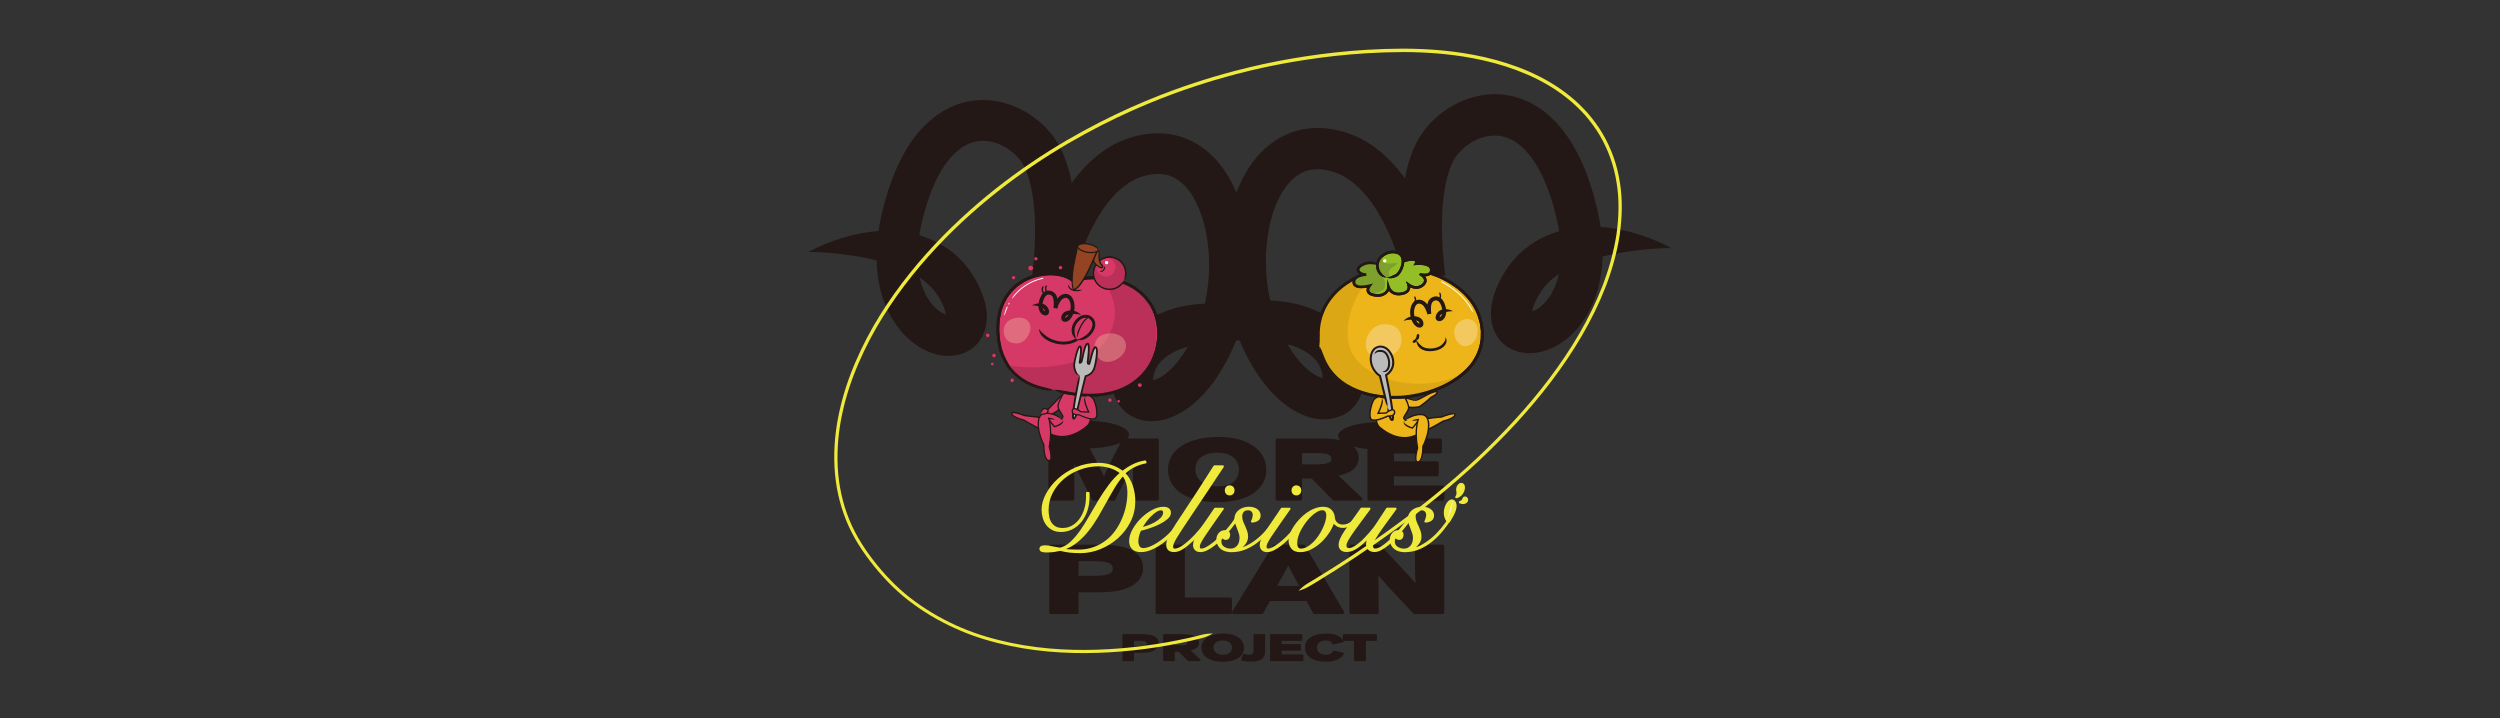<?xml version="1.0" encoding="UTF-8"?>
<svg id="_レイヤー_1" data-name="レイヤー 1" xmlns="http://www.w3.org/2000/svg" viewBox="0 0 583.41 167.56">
  <rect x="0" y="0" width="583.41" height="167.56" fill="#333333" stroke="none"/>
  <defs>
    <style>
      .cls-1 {
        fill: #fff;
      }

      .cls-2 {
        stroke-width: .05px;
      }

      .cls-2, .cls-3, .cls-4, .cls-5, .cls-6, .cls-7, .cls-8, .cls-9, .cls-10 {
        stroke: #231815;
      }

      .cls-2, .cls-11, .cls-5, .cls-6, .cls-8, .cls-9, .cls-10 {
        fill: #d73966;
      }

      .cls-2, .cls-5, .cls-6, .cls-7, .cls-8, .cls-9, .cls-10 {
        stroke-miterlimit: 10;
      }

      .cls-12 {
        fill: #f6d996;
      }

      .cls-13 {
        fill: #f1f0e1;
      }

      .cls-14 {
        fill: #bb3058;
      }

      .cls-15 {
        fill: #eeb51a;
      }

      .cls-16 {
        fill: #954423;
      }

      .cls-3 {
        stroke-width: .79px;
      }

      .cls-3, .cls-4, .cls-17, .cls-18 {
        stroke-linecap: round;
        stroke-linejoin: round;
      }

      .cls-3, .cls-4, .cls-7, .cls-19 {
        fill: #231815;
      }

      .cls-20 {
        fill: #94be25;
      }

      .cls-21 {
        fill: #dba715;
      }

      .cls-22 {
        fill: #7da12c;
      }

      .cls-23, .cls-17, .cls-18 {
        fill: #efea3c;
      }

      .cls-4 {
        stroke-width: .4px;
      }

      .cls-24 {
        fill: none;
      }

      .cls-25 {
        opacity: .43;
      }

      .cls-5 {
        stroke-width: .09px;
      }

      .cls-6 {
        stroke-width: .04px;
      }

      .cls-17 {
        stroke-width: .53px;
      }

      .cls-17, .cls-18 {
        stroke: #efea3c;
      }

      .cls-26 {
        fill: #bbb;
      }

      .cls-7 {
        stroke-width: .02px;
      }

      .cls-18 {
        stroke-width: .49px;
      }

      .cls-27 {
        fill: #edae98;
      }

      .cls-8 {
        stroke-width: .06px;
      }

      .cls-9 {
        stroke-width: .07px;
      }

      .cls-10 {
        stroke-width: .06px;
      }

      .cls-28 {
        opacity: .56;
      }
    </style>
  </defs>
  <g>
    <g>
      <g>
        <path class="cls-3" d="m264.77,116.43c0-7.15.03-8.38.13-10.07-.9,1.94-1.51,3.13-4.97,10.07h-4.78c-3.27-6.55-4.01-8.07-4.9-10.09.06,1.69.06,3.05.06,10.09h-5.26v-13.72h7.79c3.43,6.4,4.1,7.87,4.78,9.58.64-1.71,1.31-3.29,4.65-9.58h7.76v13.72h-5.26Z"/>
        <path class="cls-3" d="m284.32,116.78c-6.99,0-11.35-2.6-11.35-7.27,0-4.41,4.52-7.15,11.51-7.15,6,0,10.64,2.66,10.64,7.23s-4.42,7.19-10.8,7.19Zm-.19-11.53c-3.43,0-5.55,1.52-5.55,4.24s2.18,4.39,5.61,4.39c3.01,0,5.32-1.26,5.32-4.39-.16-2.76-2.21-4.24-5.39-4.24Z"/>
        <path class="cls-3" d="m311.31,116.43l-5.03-5.15h-2.82v5.15h-5.39v-13.72h10.39c3.53,0,5.61.62,6.8,1.5,1.03.76,1.41,1.73,1.41,2.66,0,2.24-2.15,3.4-5.13,3.89l6,5.68h-6.22Zm-3.94-7.68c1.35,0,2.28-.14,2.85-.41.64-.29.87-.72.87-1.22,0-.56-.16-1.05-.83-1.36-.58-.27-1.51-.41-3.01-.41h-3.78v3.4h3.91Z"/>
        <path class="cls-3" d="m319.51,116.43v-13.72h16.58v2.72h-11.19v2.61h10.45v2.72h-10.45v2.94h11.76v2.74h-17.15Z"/>
      </g>
      <g>
        <path class="cls-3" d="m256.22,127.5c3.96,0,6.37.48,7.88,1.33,1.76,1,2.27,2.4,2.27,3.78,0,1.5-.79,2.86-2.56,3.84-1.66.94-4.07,1.38-7.42,1.38h-5.08v5.08h-6.05v-15.41h10.94Zm-4.89,7.27h3.89c2.02,0,3.28-.2,4-.59.61-.35.86-.85.86-1.48s-.29-1.24-1.12-1.64c-.72-.33-1.87-.5-3.64-.5h-4v4.21Z"/>
        <path class="cls-3" d="m270.07,142.91v-15.41h6.05v12.33h10.98v3.08h-17.03Z"/>
        <path class="cls-3" d="m306.78,142.91l-1.66-3.05h-9l-1.69,3.05h-6.52l9.47-15.41h6.84l9.07,15.41h-6.52Zm-2.95-5.8c-1.37-2.49-2.27-4.12-3.17-6.04-.97,1.92-1.98,3.67-3.31,6.04h6.48Z"/>
        <path class="cls-3" d="m321.82,127.5c6.66,7.05,7.88,8.4,9.03,9.88-.22-1.7-.25-3.29-.25-9.88h6.05v15.41h-6.52c-5.97-6.26-7.77-8.36-8.93-9.73.11,1.59.14,3.16.14,9.73h-6.05v-15.41h6.52Z"/>
      </g>
      <g>
        <path class="cls-4" d="m266.32,148.18c1.52,0,2.44.18,3.02.51.68.38.87.92.87,1.45,0,.58-.3,1.1-.98,1.47-.63.36-1.56.53-2.84.53h-1.95v1.95h-2.32v-5.9h4.19Zm-1.88,2.78h1.49c.77,0,1.25-.08,1.53-.23.24-.13.33-.33.33-.57s-.11-.48-.43-.63c-.28-.13-.72-.19-1.39-.19h-1.53v1.61Z"/>
        <path class="cls-4" d="m277.33,154.09l-2.17-2.22h-1.21v2.22h-2.32v-5.9h4.47c1.52,0,2.41.27,2.92.64.44.33.61.74.61,1.15,0,.96-.92,1.46-2.21,1.67l2.58,2.44h-2.68Zm-1.7-3.3c.58,0,.98-.06,1.23-.18.28-.12.37-.31.37-.53,0-.24-.07-.45-.36-.59-.25-.12-.65-.18-1.3-.18h-1.63v1.46h1.68Z"/>
        <path class="cls-4" d="m285.46,154.24c-3.01,0-4.88-1.12-4.88-3.13,0-1.9,1.94-3.08,4.95-3.08,2.58,0,4.58,1.15,4.58,3.11s-1.9,3.09-4.65,3.09Zm-.08-4.96c-1.48,0-2.39.65-2.39,1.82s.94,1.89,2.41,1.89c1.3,0,2.29-.54,2.29-1.89-.07-1.19-.95-1.82-2.32-1.82Z"/>
        <path class="cls-4" d="m295.04,151.65c0,1.2-.19,1.62-.73,2.01-.5.35-1.25.54-2.5.54-.73,0-1.37-.07-1.96-.23l.39-1.21c.3.13.75.22,1.16.22,1.12,0,1.32-.31,1.32-1.55v-3.24h2.32v3.46Z"/>
        <path class="cls-4" d="m296.58,154.09v-5.9h7.13v1.17h-4.81v1.12h4.5v1.17h-4.5v1.26h5.06v1.18h-7.38Z"/>
        <path class="cls-4" d="m311.09,150.19c-.18-.51-.7-.91-1.63-.91-1.61,0-2.32.73-2.32,1.78,0,1.15.77,1.93,2.33,1.93.95,0,1.57-.38,1.77-.95l2.19.49c-.58,1.06-2.03,1.7-4,1.7-2.94,0-4.7-1.18-4.7-3.14s1.85-3.04,4.8-3.04c2.12,0,3.34.7,3.86,1.63l-2.3.52Z"/>
        <path class="cls-4" d="m316.15,154.09v-4.73h-2.58v-1.17h7.57v1.17h-2.59v4.73h-2.4Z"/>
      </g>
      <g>
        <path class="cls-18" d="m267.32,107.91c-.93.17-1.83.47-2.68.9-.85.43-1.62.97-2.31,1.63.43.41.79.88,1.09,1.4.3.52.54,1.07.73,1.64.19.57.32,1.16.41,1.75s.13,1.18.13,1.74c0,1.68-.36,3.25-1.09,4.7s-1.69,2.7-2.88,3.76-2.53,1.89-4.03,2.5-3.01.91-4.54.91c-.58,0-1.09-.01-1.54-.04-.45-.03-.86-.07-1.22-.11-.37-.05-.7-.1-1.01-.17-.31-.07-.62-.13-.94-.21-.26.04-.51.08-.74.13-.23.05-.47.09-.7.13-.23.04-.5.07-.79.08-.29.02-.62.03-1,.03-.45,0-.79-.04-1.04-.13s-.36-.24-.36-.46.1-.38.29-.46c.2-.08.45-.13.77-.13.22,0,.44.01.66.04s.46.07.73.13c.27.06.58.12.91.18.34.07.75.14,1.23.21.95-.24,1.83-.74,2.62-1.49s1.55-1.64,2.27-2.67c.72-1.03,1.43-2.16,2.12-3.39.69-1.23,1.41-2.46,2.15-3.69.74-1.22,1.52-2.4,2.36-3.52.83-1.12,1.74-2.09,2.73-2.92-.79-.65-1.66-1.12-2.62-1.39-.96-.27-1.85-.41-2.65-.41-1.51,0-2.99.26-4.42.79-1.43.52-2.7,1.25-3.81,2.19-1.11.94-2.01,2.04-2.68,3.31-.67,1.27-1.01,2.66-1.01,4.15,0,.6.06,1.16.17,1.7s.31,1.01.59,1.42.65.73,1.09.97c.45.23,1.01.35,1.68.35.84,0,1.61-.2,2.31-.6.7-.4,1.3-.94,1.8-1.63.5-.68.88-1.48,1.16-2.38s.42-1.86.42-2.85v-.95h.34v.81c0,1.16-.16,2.23-.48,3.21-.32.98-.77,1.83-1.35,2.55-.58.72-1.26,1.28-2.05,1.68-.79.4-1.65.6-2.58.6-.71,0-1.33-.13-1.87-.41s-.97-.63-1.32-1.08c-.35-.45-.61-.97-.79-1.57-.18-.6-.27-1.22-.27-1.88,0-1.16.33-2.37,1-3.62.66-1.25,1.58-2.41,2.74-3.46,1.16-1.06,2.53-1.93,4.11-2.61,1.58-.68,3.29-1.02,5.12-1.02,1.08,0,2.1.16,3.06.49.95.33,1.82.79,2.61,1.39.79-.6,1.62-1.12,2.5-1.56.88-.44,1.81-.73,2.8-.88l.06.22Zm-15.65,20.59c1.31,0,2.5-.2,3.59-.59s2.06-.92,2.93-1.58c.87-.66,1.62-1.44,2.26-2.34.64-.9,1.17-1.85,1.6-2.85.43-1,.75-2.03.97-3.09.21-1.06.32-2.08.32-3.07,0-.75-.1-1.5-.31-2.26-.21-.76-.54-1.39-1.01-1.89-.77.86-1.47,1.83-2.12,2.92-.65,1.08-1.29,2.21-1.92,3.37-.64,1.16-1.29,2.31-1.96,3.45-.67,1.14-1.4,2.21-2.19,3.2-.79.99-1.66,1.88-2.62,2.65-.96.78-2.06,1.36-3.3,1.75v.06c.58.11,1.16.19,1.75.22.59.04,1.26.06,2.01.06Z"/>
        <path class="cls-18" d="m276.22,121.12c-.28.47-.63.98-1.05,1.54-.42.56-.9,1.12-1.43,1.67-.53.55-1.1,1.08-1.71,1.6s-1.24.97-1.89,1.37c-.65.4-1.31.72-1.98.95s-1.31.35-1.95.35c-.79,0-1.39-.2-1.82-.6-.43-.4-.65-.98-.65-1.72,0-.82.25-1.69.74-2.59.5-.91,1.13-1.74,1.89-2.51s1.61-1.4,2.52-1.91,1.8-.76,2.64-.76c.47,0,.83.1,1.09.29.26.2.39.48.39.86,0,.45-.24.88-.73,1.3-.49.42-1.08.8-1.78,1.15-.7.35-1.45.66-2.26.93-.8.27-1.51.47-2.13.6-.21.37-.37.79-.5,1.26-.13.47-.2.94-.2,1.4,0,.22.02.45.07.66.05.22.12.41.22.59s.24.32.42.43.4.17.66.17c.62,0,1.34-.2,2.17-.6s1.68-.94,2.54-1.61c.86-.67,1.68-1.44,2.47-2.3.79-.86,1.46-1.75,2.02-2.67l.22.14Zm-4.54-1.49c0-.26-.07-.46-.21-.59-.14-.13-.31-.2-.52-.2-.39,0-.82.15-1.28.46s-.91.69-1.36,1.15c-.45.46-.86.95-1.22,1.47-.37.52-.64.99-.83,1.4.41-.08.93-.22,1.54-.43s1.21-.48,1.78-.8c.57-.32,1.06-.69,1.47-1.11s.62-.87.62-1.36Z"/>
        <path class="cls-18" d="m285.36,108.86c-1.66,2.52-3.11,4.71-4.35,6.55-1.23,1.84-2.29,3.42-3.17,4.73-.88,1.31-1.6,2.39-2.16,3.24-.56.85-1,1.55-1.32,2.09-.32.54-.54.97-.66,1.29-.12.32-.18.59-.18.81,0,.47.21.7.62.7.47,0,1.01-.19,1.64-.58.63-.38,1.3-.91,2.02-1.57s1.45-1.44,2.2-2.33c.75-.89,1.48-1.84,2.19-2.85l.31.11c-.67.95-1.38,1.88-2.13,2.76-.75.89-1.47,1.66-2.16,2.31-.92.86-1.71,1.49-2.37,1.88-.66.39-1.27.59-1.81.59-.58,0-1-.13-1.25-.39-.25-.26-.38-.61-.38-1.04,0-.39.07-.8.21-1.22.14-.42.38-.92.72-1.51.34-.59.78-1.3,1.33-2.15s1.23-1.88,2.05-3.1,1.77-2.68,2.88-4.38,2.38-3.68,3.82-5.96h1.96Z"/>
        <path class="cls-18" d="m285.33,118.73c-1.03,1.48-1.9,2.72-2.61,3.73-.71,1.01-1.29,1.85-1.73,2.52-.44.67-.76,1.21-.95,1.6-.2.39-.29.71-.29.95,0,.49.2.73.59.73s.81-.14,1.3-.41c.5-.27,1.01-.62,1.56-1.05.54-.43,1.08-.92,1.63-1.46.54-.54,1.05-1.08,1.53-1.61.48-.53.9-1.05,1.26-1.54.36-.5.63-.9.8-1.22l.22.14c-.22.37-.53.82-.91,1.35-.38.52-.82,1.06-1.3,1.61s-1,1.1-1.54,1.64c-.54.54-1.09,1.03-1.65,1.46-.56.43-1.11.78-1.64,1.04-.53.26-1.02.39-1.47.39-.5,0-.88-.14-1.12-.42-.24-.28-.36-.59-.36-.93,0-.39.09-.81.27-1.25s.46-.98.86-1.61.9-1.41,1.53-2.31c.63-.91,1.38-2.02,2.26-3.35h1.79Zm1.63-5.22c.26,0,.48.09.65.27.17.18.25.4.25.66s-.08.48-.25.66c-.17.18-.38.27-.65.27s-.48-.09-.65-.27c-.17-.18-.25-.4-.25-.66s.08-.48.25-.66c.17-.18.38-.27.65-.27Z"/>
        <path class="cls-18" d="m297.93,121.15c-.56.9-1.21,1.79-1.95,2.68-.74.89-1.55,1.69-2.43,2.4-.88.71-1.84,1.29-2.88,1.73-1.04.44-2.15.66-3.32.66-.45,0-.87-.06-1.26-.17-.39-.11-.73-.28-1.02-.5-.29-.22-.52-.51-.7-.86-.18-.35-.27-.75-.27-1.22s.16-.93.48-1.32.75-.59,1.29-.59c.28,0,.51.07.69.21.18.14.27.35.27.63,0,.26-.07.49-.2.67-.13.19-.33.28-.59.28-.21,0-.37-.06-.49-.17-.12-.11-.2-.25-.24-.42-.21.11-.35.28-.42.49-.08.22-.11.44-.11.66,0,.66.25,1.15.74,1.47.5.33,1.05.49,1.67.49.39,0,.73-.08,1.02-.24s.53-.36.73-.62c.2-.25.34-.55.43-.88.09-.34.14-.67.14-1.01,0-.35-.06-.72-.18-1.11-.12-.38-.26-.76-.41-1.14-.15-.37-.29-.74-.42-1.11-.13-.37-.2-.71-.2-1.02,0-.41.08-.78.25-1.11.17-.33.4-.6.69-.83.29-.22.62-.4,1-.52.37-.12.77-.18,1.18-.18.75,0,1.36.16,1.82.49s.7.76.7,1.3c0,.49-.18.84-.55,1.07-.36.22-.77.34-1.22.34.11-.21.21-.45.29-.74.08-.29.13-.56.13-.8,0-.37-.12-.69-.35-.94-.23-.25-.57-.38-1-.38-.54,0-.94.16-1.21.49-.26.33-.39.72-.39,1.19,0,.41.07.8.21,1.18s.3.75.49,1.12c.17.37.32.76.46,1.15.14.39.21.83.21,1.32,0,.36-.08.7-.24,1.02-.16.33-.37.63-.63.9-.26.27-.56.5-.88.69s-.66.31-1,.36l.06.06c1.01-.11,1.97-.41,2.89-.88.92-.48,1.77-1.06,2.57-1.74s1.53-1.43,2.2-2.24c.67-.81,1.26-1.61,1.77-2.4l.17.08Z"/>
        <path class="cls-18" d="m300.9,118.73c-1.03,1.48-1.9,2.72-2.61,3.73-.71,1.01-1.29,1.85-1.73,2.52-.44.67-.76,1.21-.95,1.6-.2.39-.29.71-.29.95,0,.49.2.73.59.73s.81-.14,1.3-.41c.5-.27,1.01-.62,1.56-1.05.54-.43,1.08-.92,1.63-1.46.54-.54,1.05-1.08,1.53-1.61.48-.53.9-1.05,1.26-1.54.36-.5.63-.9.8-1.22l.22.14c-.22.37-.53.82-.91,1.35-.38.52-.82,1.06-1.3,1.61s-1,1.1-1.54,1.64c-.54.54-1.09,1.03-1.65,1.46-.56.43-1.11.78-1.64,1.04-.53.26-1.02.39-1.47.39-.5,0-.88-.14-1.12-.42-.24-.28-.36-.59-.36-.93,0-.39.09-.81.27-1.25s.46-.98.86-1.61.9-1.41,1.53-2.31c.63-.91,1.38-2.02,2.26-3.35h1.79Zm1.63-5.22c.26,0,.48.09.65.27.17.18.25.4.25.66s-.08.48-.25.66c-.17.18-.38.27-.65.27s-.48-.09-.65-.27c-.17-.18-.25-.4-.25-.66s.08-.48.25-.66c.17-.18.38-.27.65-.27Z"/>
        <path class="cls-18" d="m316.58,121.29c-.45.5-.95.91-1.51,1.21-.56.3-1.11.45-1.66.45s-.97-.12-1.35-.35c-.37-.23-.66-.51-.87-.83h-.06c-.19.71-.53,1.47-1.04,2.27s-1.11,1.54-1.81,2.22-1.47,1.23-2.31,1.68c-.84.45-1.7.67-2.58.67-.8,0-1.41-.23-1.82-.7-.41-.47-.62-1.09-.62-1.88,0-.41.1-.89.31-1.43.21-.54.49-1.09.86-1.64.36-.55.79-1.09,1.29-1.63.5-.53,1.03-1.01,1.61-1.43.58-.42,1.19-.76,1.84-1.01.65-.25,1.29-.38,1.95-.38.77,0,1.36.22,1.78.67.42.45.65,1.03.69,1.74.04.43.24.83.6,1.19.36.37.86.55,1.5.55.56,0,1.09-.14,1.58-.42.5-.28.96-.65,1.39-1.09l.22.14Zm-14.11,5.41c0,.49.09.87.28,1.15.19.28.47.42.84.42.5,0,1-.14,1.5-.41.5-.27.97-.63,1.43-1.07s.88-.94,1.28-1.5c.39-.56.73-1.14,1.02-1.74.29-.6.52-1.18.69-1.75.17-.57.25-1.09.25-1.56,0-.39-.1-.72-.29-1-.2-.27-.5-.41-.91-.41s-.81.13-1.26.38c-.45.25-.9.58-1.36,1-.46.41-.89.89-1.3,1.43-.41.54-.78,1.1-1.11,1.68s-.58,1.16-.77,1.74c-.19.58-.28,1.12-.28,1.63Z"/>
        <path class="cls-18" d="m319.58,118.73c-.73.99-1.43,1.94-2.1,2.83-.67.9-1.27,1.72-1.8,2.47s-.94,1.4-1.25,1.95c-.31.55-.46.99-.46,1.3,0,.3.07.52.22.66.15.14.35.21.59.21.36,0,.74-.11,1.16-.34.42-.22.85-.51,1.29-.87.44-.35.87-.75,1.29-1.18.42-.43.81-.86,1.18-1.28.37-.42.68-.81.95-1.16.27-.36.47-.64.6-.84l2.47-3.76h1.94c-1.01,1.38-1.87,2.56-2.57,3.52s-1.27,1.78-1.71,2.45c-.44.67-.75,1.22-.94,1.64-.19.42-.28.79-.28,1.11,0,.22.07.42.2.58s.32.24.56.24c.37,0,.8-.14,1.29-.41.49-.27.99-.63,1.51-1.07s1.04-.93,1.56-1.49,1-1.1,1.46-1.64c.46-.54.87-1.05,1.25-1.53s.66-.87.87-1.16l.28.08c-.22.32-.52.72-.9,1.22-.38.5-.8,1.02-1.26,1.57-.47.55-.96,1.11-1.49,1.68-.52.57-1.06,1.08-1.61,1.53s-1.09.82-1.63,1.11c-.53.29-1.03.43-1.5.43-.52,0-.94-.15-1.25-.43-.31-.29-.46-.68-.46-1.16,0-.37.06-.73.18-1.08.12-.35.21-.57.27-.66l-.06-.06c-.39.45-.8.88-1.23,1.29-.43.41-.86.77-1.29,1.08-.43.31-.87.56-1.3.74-.44.19-.87.28-1.3.28-.6,0-1.03-.14-1.29-.41-.26-.27-.39-.59-.39-.97,0-.47.13-.97.38-1.51.25-.54.6-1.15,1.05-1.82.45-.67.99-1.43,1.61-2.27.63-.84,1.31-1.8,2.06-2.89h1.85Z"/>
        <path class="cls-18" d="m338.4,121.15c-.56.9-1.21,1.79-1.95,2.68-.74.89-1.55,1.69-2.43,2.4-.88.71-1.84,1.29-2.88,1.73-1.04.44-2.15.66-3.32.66-.45,0-.87-.06-1.26-.17-.39-.11-.73-.28-1.02-.5-.29-.22-.52-.51-.7-.86-.18-.35-.27-.75-.27-1.22s.16-.93.48-1.32.75-.59,1.29-.59c.28,0,.51.07.69.21.18.14.27.35.27.63,0,.26-.07.49-.2.67-.13.19-.33.28-.59.28-.21,0-.37-.06-.49-.17-.12-.11-.2-.25-.24-.42-.21.11-.35.28-.42.49-.08.22-.11.44-.11.66,0,.66.25,1.15.74,1.47.5.33,1.05.49,1.67.49.39,0,.73-.08,1.02-.24s.53-.36.73-.62c.2-.25.34-.55.43-.88.09-.34.14-.67.14-1.01,0-.35-.06-.72-.18-1.11-.12-.38-.26-.76-.41-1.14-.15-.37-.29-.74-.42-1.11-.13-.37-.2-.71-.2-1.02,0-.41.08-.78.25-1.11.17-.33.4-.6.69-.83.29-.22.62-.4,1-.52.37-.12.77-.18,1.18-.18.75,0,1.36.16,1.82.49s.7.76.7,1.3c0,.49-.18.84-.55,1.07-.36.22-.77.34-1.22.34.11-.21.21-.45.29-.74.08-.29.13-.56.13-.8,0-.37-.12-.69-.35-.94-.23-.25-.57-.38-1-.38-.54,0-.94.16-1.21.49-.26.33-.39.72-.39,1.19,0,.41.07.8.21,1.18s.3.75.49,1.12c.17.37.32.76.46,1.15.14.39.21.83.21,1.32,0,.36-.08.7-.24,1.02-.16.33-.37.63-.63.9-.26.27-.56.5-.88.69s-.66.31-1,.36l.06.06c1.01-.11,1.97-.41,2.89-.88.92-.48,1.77-1.06,2.57-1.74s1.53-1.43,2.2-2.24c.67-.81,1.26-1.61,1.77-2.4l.17.08Z"/>
      </g>
      <path class="cls-17" d="m337.99,121.8s2.49-3.24,1.38-4.69c-1.1-1.45-3.38,2.55-1.38,4.69Z"/>
      <path class="cls-13" d="m337.68,121.31s1.45-2.76,1.28-4.42c-.09-.02-.17.11-.17.32s-.72,2.89-.94,3.44-.36.64-.17.66Z"/>
      <path class="cls-17" d="m339.85,116s.47-.51.26-1.4c-.21-.89.51-1.96,1.19-1.57s.26,2.55-1.45,2.98Z"/>
      <path class="cls-17" d="m340.7,117.19s.68-.17.81-.72.69-.37.81,0c.21.68-.77,1.19-1.62.72Z"/>
    </g>
    <path class="cls-19" d="m188.65,58.8c3.13,0,5.95.26,8.6.61,2.65.35,5.15.81,7.57,1.41,2.42.6,4.78,1.35,7.03,2.4,1.11.54,2.2,1.15,3.22,1.87,1.01.74,1.95,1.59,2.82,2.6.59.68,1.29,1.66,2.05,3.27.19.41.39.86.51,1.29.08.22.17.46.19.66.04.16.08.33.12.51,0,.02,0-.01,0-.01,0,0,.01,0,.02,0,0,0,.02,0-.1-.03-.09-.04-.13-.03-.3-.12-.14-.08-.29-.12-.44-.21-.15-.1-.31-.19-.47-.27-.64-.43-1.28-1-1.9-1.69-.58-.74-1.17-1.54-1.63-2.5-1.93-3.79-2.31-9.21-1.22-14.78,1.12-5.71,3.12-11.8,6.34-16.07,1.62-2.11,3.52-3.68,5.5-4.39,1.98-.72,4.12-.64,6.2.13,2.06.76,3.98,2.2,5.29,3.87,1.16,1.45,1.97,3.7,2.49,6,.52,2.31.81,4.7.91,6.99.13,2.28.12,4.46.04,6.45-.06,2-.21,3.82-.36,5.41-.08.8-.16,1.54-.25,2.21-.02.16-.04.33-.06.48l-.03.2c-2.03-.34,17.7,3.02,9.35,1.59h0s0-.02,0-.02v-.04s.03-.1.03-.1c.06-.28.12-.56.18-.81.51-2.14.91-3.38.92-3.45h0c.49-1.55.49-1.57.49-1.57,0,0,.31-.99.98-2.74.67-1.74,1.72-4.26,3.36-7.06,1.64-2.78,3.94-5.9,7.05-8.01,2.98-2.08,7.38-3.06,10.5-1.58.81.36,1.58.92,2.33,1.58.75.67,1.43,1.54,2.08,2.48.64.96,1.18,2.05,1.69,3.2.46,1.18.92,2.38,1.23,3.68,1.35,5.13,1.52,10.91.64,16.3-.43,2.7-1.14,5.31-2.12,7.69-.99,2.45-2.26,4.81-3.64,6.8-1.39,1.98-2.98,3.66-4.52,4.68-.76.51-1.5.83-2.05.97-.05,0-.1.01-.16.02l-.07.02h.02s.01.02.01.02h0s.02-.34.02-.34c0-.25.1-.62.13-.94.29-1.27.9-2.25,1.65-3.08,1.55-1.65,3.52-2.5,4.82-3,2.72-1,5.52-1.45,8.16-1.71,2.65-.25,5.19-.27,7.71-.2,5.03.21,10.04.75,16.01,2.67-4.37-4.5-9.12-7.56-14.68-9.49-2.79-.94-5.8-1.6-9.17-1.76-3.37-.14-7.12.13-11.27,1.59-.51.19-1.08.38-1.7.68-.31.14-.64.29-.98.45-.34.18-.69.37-1.06.57-1.45.83-3.15,1.94-4.83,3.74-1.65,1.77-3.28,4.33-3.98,7.51-.14.8-.31,1.56-.34,2.52l-.03.69c0,.24-.02.44,0,.78.02.62.1,1.23.24,1.84.52,2.43,2.08,4.79,4.55,6.01,1.08.55,2.29.88,3.54.99.63.04,1.26.05,1.9-.01l.48-.05.4-.07.79-.15c1.97-.48,3.64-1.32,5.12-2.29,2.95-1.97,5.18-4.49,7.09-7.18,1.87-2.72,3.39-5.57,4.65-8.66,1.29-3.15,2.17-6.43,2.7-9.77,1.06-6.68.89-13.58-.84-20.26-.88-3.34-2.19-6.63-4.19-9.68-1.03-1.51-2.17-2.98-3.6-4.26-1.42-1.27-3.02-2.41-4.81-3.21-1.79-.78-3.68-1.32-5.55-1.48-1.86-.17-3.67-.08-5.33.22-3.34.58-6.42,1.91-8.88,3.61-2.48,1.69-4.45,3.63-6.05,5.54-1.6,1.91-2.84,3.8-3.87,5.54-2.04,3.5-3.25,6.44-4.03,8.47-.78,2.04-1.13,3.17-1.13,3.17,0,0,0,.02-.57,1.81h0c-.02.1-.48,1.48-1.08,4.03-.07.33-.15.68-.23,1.05l-.03.15-.02.08v.05s-.01.02-.01.02c-8.36-1.42,11.38,1.96,9.35,1.6l.05-.31c.03-.19.05-.38.08-.58.1-.78.19-1.6.28-2.49.17-1.77.34-3.77.41-6,.09-2.22.11-4.66-.04-7.32-.12-2.65-.44-5.52-1.12-8.59-.32-1.53-.83-3.14-1.46-4.78-.38-.83-.73-1.66-1.18-2.5-.53-.83-1.05-1.71-1.64-2.49-2.4-3.02-5.6-5.46-9.47-6.91-1.93-.72-4.04-1.16-6.22-1.21-2.18-.06-4.42.3-6.5,1.05-4.21,1.51-7.49,4.46-9.87,7.57-2.38,3.16-4.02,6.55-5.31,9.93-.63,1.69-1.17,3.38-1.64,5.06-.45,1.69-.87,3.32-1.19,5.09-.66,3.48-.95,7.05-.66,10.6.29,3.54,1.11,7.07,2.73,10.24.78,1.59,1.79,3.07,2.91,4.43,1.17,1.33,2.49,2.53,3.99,3.51.39.23.78.46,1.17.68.4.22.84.4,1.25.58.38.19.95.35,1.43.5.26.07.48.15.78.21.29.06.59.11.89.15,2.36.34,4.67-.11,6.47-1.23,1.71-1.05,2.83-2.66,3.42-4.31.14-.42.27-.84.37-1.25.07-.43.12-.85.17-1.27.11-.83.02-1.65-.04-2.44-.02-.18-.04-.42-.07-.56l-.08-.4c-.06-.27-.12-.53-.17-.78-.11-.53-.26-.96-.41-1.39-.27-.88-.6-1.6-.9-2.26-1.25-2.64-2.48-4.32-3.51-5.5-1.51-1.74-3.22-3.13-4.95-4.21-1.75-1.05-3.5-1.79-5.2-2.33-3.41-1.03-6.58-1.26-9.53-1.11-2.96.15-5.75.7-8.5,1.52-2.75.82-5.48,1.91-8.26,3.39Z"/>
    <path class="cls-19" d="m390.1,57.91c-2.81-1.49-5.58-2.59-8.36-3.43-2.78-.83-5.6-1.38-8.6-1.54-2.99-.15-6.2.08-9.65,1.12-1.72.55-3.5,1.29-5.26,2.35-1.75,1.09-3.48,2.5-5.01,4.26-1.04,1.19-2.29,2.89-3.55,5.56-.3.67-.63,1.39-.91,2.28-.15.43-.3.87-.41,1.41-.06.26-.12.52-.18.79l-.09.41c-.03.14-.05.37-.07.56-.06.8-.15,1.63-.04,2.47.04.42.1.85.17,1.28.1.42.23.84.37,1.27.6,1.67,1.73,3.31,3.46,4.36,1.82,1.14,4.16,1.59,6.55,1.25.3-.04.6-.09.9-.15.3-.06.52-.14.79-.21.49-.15,1.06-.31,1.45-.5.42-.19.86-.37,1.27-.59.39-.23.79-.46,1.19-.69,1.52-.99,2.85-2.2,4.04-3.55,1.13-1.38,2.16-2.87,2.94-4.48,1.64-3.21,2.47-6.78,2.77-10.36.29-3.59,0-7.21-.67-10.73-.32-1.79-.75-3.44-1.21-5.16-.47-1.7-1.02-3.42-1.66-5.13-1.3-3.41-2.96-6.85-5.37-10.05-2.41-3.15-5.73-6.14-9.99-7.66-2.1-.76-4.37-1.12-6.58-1.06-2.21.05-4.34.5-6.3,1.23-3.92,1.47-7.15,3.94-9.58,7-.6.8-1.13,1.68-1.66,2.52-.46.85-.81,1.69-1.2,2.53-.63,1.66-1.15,3.29-1.48,4.84-.69,3.12-1.02,6.02-1.14,8.7-.15,2.69-.13,5.16-.04,7.41.07,2.25.24,4.28.41,6.07.09.9.18,1.73.29,2.52.03.2.05.39.08.58l.05.32c-2.06.36,17.92-3.05,9.46-1.62v-.02s-.01-.05-.01-.05l-.02-.08-.03-.15c-.08-.37-.16-.72-.23-1.06-.61-2.58-1.08-3.98-1.1-4.08h0c-.57-1.81-.58-1.83-.58-1.83,0,0-.36-1.15-1.15-3.21-.8-2.06-2.01-5.03-4.08-8.57-1.04-1.77-2.3-3.67-3.92-5.61-1.62-1.93-3.61-3.9-6.12-5.6-2.49-1.72-5.61-3.07-8.99-3.65-1.68-.31-3.52-.4-5.4-.23-1.89.16-3.81.71-5.61,1.5-1.81.82-3.43,1.97-4.87,3.25-1.44,1.3-2.6,2.78-3.64,4.31-2.02,3.09-3.35,6.42-4.24,9.8-1.76,6.77-1.93,13.75-.85,20.51.54,3.38,1.43,6.71,2.73,9.89,1.28,3.12,2.81,6.01,4.71,8.76,1.93,2.72,4.19,5.27,7.18,7.26,1.5.98,3.19,1.83,5.18,2.32l.8.15.41.07.48.05c.65.07,1.29.06,1.93.01,1.27-.11,2.49-.45,3.58-1,2.5-1.24,4.08-3.63,4.61-6.09.14-.62.21-1.24.24-1.86.02-.34,0-.55,0-.79l-.03-.7c-.03-.97-.2-1.74-.34-2.55-.71-3.21-2.35-5.8-4.03-7.6-1.7-1.82-3.41-2.95-4.88-3.78-.37-.2-.73-.39-1.07-.57-.35-.16-.68-.31-.99-.45-.63-.3-1.21-.49-1.72-.69-4.2-1.48-8-1.75-11.4-1.61-3.41.17-6.46.83-9.29,1.79-5.62,1.95-10.43,5.06-14.85,9.61,6.04-1.94,11.11-2.48,16.2-2.7,2.55-.08,5.12-.05,7.8.2,2.67.26,5.51.72,8.26,1.74,1.32.5,3.31,1.36,4.88,3.03.76.84,1.37,1.83,1.67,3.12.04.33.14.7.14.95l.02.35h0s0-.02.01-.03h.01s0,0,0,0h0s-.07-.02-.07-.02c-.05-.01-.1-.02-.16-.03-.55-.14-1.31-.47-2.08-.98-1.56-1.03-3.17-2.73-4.58-4.73-1.39-2.02-2.68-4.41-3.68-6.88-.99-2.41-1.71-5.05-2.15-7.78-.89-5.45-.71-11.3.65-16.5.32-1.31.78-2.53,1.24-3.72.51-1.16,1.07-2.26,1.71-3.23.65-.95,1.34-1.84,2.1-2.51.76-.67,1.54-1.23,2.36-1.6,3.16-1.5,7.61-.51,10.63,1.59,3.15,2.13,5.48,5.29,7.13,8.1,1.67,2.84,2.72,5.38,3.4,7.14.68,1.77.99,2.77.99,2.77,0,0,0,.02.5,1.59h0c.02.08.42,1.33.93,3.49.06.26.12.54.18.82l.02.1v.04s.01.01.01.01h0c-8.46,1.45,11.52-1.95,9.46-1.61l-.03-.2c-.02-.16-.04-.32-.06-.49-.09-.68-.17-1.43-.25-2.23-.15-1.61-.3-3.46-.37-5.48-.08-2.02-.09-4.23.04-6.53.1-2.32.39-4.73.92-7.07.52-2.33,1.35-4.6,2.52-6.08,1.33-1.69,3.27-3.15,5.36-3.91,2.1-.78,4.27-.85,6.27-.13,2.01.71,3.94,2.3,5.57,4.44,3.25,4.33,5.28,10.49,6.42,16.27,1.11,5.64.72,11.12-1.23,14.96-.47.97-1.06,1.79-1.65,2.53-.63.7-1.28,1.28-1.93,1.71-.16.09-.32.18-.48.28-.15.09-.3.13-.45.21-.17.09-.21.08-.3.12-.11.04-.11.03-.1.03,0,0,.01,0,.02,0,.01,0,0,.03,0,.01.04-.18.08-.35.12-.51.02-.2.12-.44.2-.67.12-.44.33-.89.52-1.31.77-1.63,1.48-2.62,2.07-3.31.88-1.02,1.83-1.88,2.85-2.63,1.04-.73,2.14-1.34,3.26-1.9,2.28-1.07,4.66-1.83,7.12-2.43,2.45-.61,4.98-1.07,7.66-1.43,2.69-.35,5.54-.62,8.71-.62Z"/>
    <path class="cls-23" d="m283.05,147.81c-1.02.05-1.71.09-2.86.39-.16.04-.39.1-.68.17-.15.04-.3.08-.47.12-.59.14-1.19.28-1.8.42-.82.18-1.65.36-2.49.52-1.68.34-3.39.64-5.13.91-3.48.54-7.08.93-10.78,1.15-7.38.43-15.17.15-22.96-1.48-3.88-.82-7.78-1.92-11.52-3.52-3.74-1.59-7.35-3.6-10.69-6.03-3.37-2.41-6.35-5.37-8.98-8.6-2.63-3.24-4.97-6.79-6.53-10.67-1.57-3.88-2.45-8.04-2.66-12.22-.21-4.18.17-8.38,1.06-12.45.86-4.07,2.18-8.02,3.81-11.79,1.63-3.77,3.53-7.38,5.67-10.8,4.26-6.83,9.29-12.93,14.57-18.32,10.61-10.77,22.2-18.68,32.52-24.31,10.35-5.65,19.46-9.1,25.86-11.2,3.2-1.06,5.74-1.78,7.47-2.26.86-.25,1.53-.42,1.97-.53.45-.11.68-.17.68-.17,0,0,.92-.23,2.66-.67.87-.2,1.95-.45,3.23-.74,1.28-.25,2.75-.58,4.41-.88,6.62-1.21,16.27-2.66,28.05-2.7,5.88.02,12.31.47,18.95,2,3.31.76,6.68,1.8,9.97,3.23,3.29,1.43,6.52,3.25,9.43,5.62,1.48,1.15,2.81,2.5,4.11,3.9,1.24,1.45,2.4,2.99,3.39,4.66,1.97,3.34,3.33,7.11,3.94,11.06.67,3.95.54,8.05-.03,12.1-.63,4.05-1.75,8.06-3.24,11.95-3.01,7.78-7.44,15.07-12.52,21.79-5.08,6.74-10.89,12.9-16.94,18.59-6.09,5.67-12.45,10.86-18.89,15.56-3.2,2.37-6.45,4.59-9.66,6.74-1.62,1.05-3.23,2.09-4.82,3.12-1.47.91-2.92,1.81-4.36,2.7-.67.41-1.23.74-1.5.9-1.02.62-1.53,1.08-2.26,1.8.98-.3,1.63-.53,2.66-1.14.28-.17.83-.5,1.51-.9,1.44-.89,2.9-1.8,4.37-2.71,1.59-1.03,3.21-2.08,4.83-3.13,3.21-2.16,6.47-4.38,9.69-6.77,6.46-4.72,12.85-9.93,18.96-15.62,6.08-5.72,11.91-11.91,17.03-18.69,5.11-6.77,9.57-14.11,12.62-21.98,1.51-3.93,2.65-8,3.28-12.11.58-4.12.71-8.3.03-12.33-.62-4.04-2.02-7.91-4.04-11.34-1.01-1.72-2.2-3.29-3.47-4.78-1.32-1.43-2.69-2.82-4.2-3.99-2.97-2.42-6.27-4.27-9.6-5.73-3.35-1.45-6.75-2.5-10.11-3.28-6.72-1.54-13.2-2-19.12-2.02-11.86.04-21.53,1.49-28.19,2.71-1.67.31-3.14.63-4.43.89-1.28.29-2.36.54-3.24.74-1.75.44-2.67.67-2.67.67,0,0-.23.06-.68.17-.45.11-1.12.28-1.98.53-1.74.48-4.29,1.2-7.51,2.27-6.43,2.11-15.59,5.57-25.99,11.25-10.38,5.66-22.03,13.61-32.7,24.45-5.32,5.42-10.38,11.56-14.68,18.45-2.15,3.44-4.08,7.09-5.72,10.9-1.65,3.81-2.98,7.8-3.86,11.93-.9,4.12-1.29,8.39-1.08,12.65.22,4.26,1.11,8.5,2.72,12.47,1.6,3.98,3.98,7.58,6.65,10.87,2.68,3.29,5.71,6.3,9.13,8.74,3.39,2.48,7.06,4.51,10.85,6.12,3.79,1.63,7.73,2.74,11.66,3.57,7.87,1.65,15.73,1.93,23.16,1.5,3.72-.22,7.35-.61,10.85-1.15,1.75-.27,3.47-.57,5.16-.91.85-.16,1.68-.35,2.51-.53.61-.14,1.21-.28,1.81-.42.17-.04.33-.08.48-.12.29-.07.53-.13.69-.17,1.16-.31,1.78-.61,2.66-1.14Z"/>
    <g>
      <ellipse class="cls-7" cx="322.35" cy="101.72" rx="10.08" ry="3.23"/>
      <g>
        <path class="cls-15" d="m330.29,93.61s-2.88-1.34-4.36-.5c0,0,1.04,2.72,5.3,1.84,0,0,2.12-1.48,2.6-2.14,0,0,1.65-.74,1.53-1.26s-2.07.47-2.07.47l-3,1.59Z"/>
        <path class="cls-19" d="m330.29,93.61c-.35-.27-.61-.43-1.11-.59-.07-.02-.17-.05-.3-.09-.06-.02-.13-.04-.21-.06-.21-.05-.51-.12-.79-.15-.57-.07-1.23-.12-1.87.17-.07.03-.15.06-.21.1-.02.02-.09.03-.08.06l.05.11c.03.07.06.15.1.2l.06.11c.09.14.19.28.3.41.21.26.47.48.75.67,1.12.76,2.46.79,3.35.7.23,0,.43-.06.61-.08.09-.01.17-.03.25-.04.02,0,.11,0,.16-.06l.09-.06c.21-.15.33-.24.33-.24,0,0,.47-.33,1.18-.9.18-.14.36-.3.56-.48.1-.09.2-.18.3-.29.05-.05.1-.11.14-.17-.03.02.07-.03.13-.06.26-.13.53-.28.79-.45.13-.09.26-.18.39-.31.11-.12.27-.25.29-.52.03-.12-.1-.31-.23-.35-.12-.04-.22-.04-.31-.03-.18.02-.35.06-.5.11-.32.1-.62.22-.91.35-.58.27-1.12.58-1.6.83-.3.16-.55.29-.67.36-.46.24-.69.43-1.02.73.43-.11.72-.19,1.17-.43.12-.07.37-.2.67-.36.47-.24,1.03-.57,1.58-.82.28-.13.58-.25.87-.34.15-.05.3-.08.43-.09.07,0,.13,0,.16,0,.01.02.01-.02.01.03,0,.15-.3.39-.52.54-.25.16-.5.3-.75.43-.06.05-.12.02-.24.15-.05.05-.08.1-.13.15-.09.1-.18.18-.28.27-.19.17-.37.32-.55.46-.69.56-1.16.89-1.16.89,0,0-.12.08-.32.23l-.08.05h-.04c-.08.02-.16.03-.24.05-.17.02-.37.08-.59.08-.86.09-2.11.04-3.13-.64-.25-.17-.48-.37-.68-.61-.1-.12-.19-.24-.27-.37l-.06-.1s0,0,0,0h0c.52-.24,1.15-.2,1.68-.13.26.03.55.1.75.15.07.02.14.04.2.05.12.04.22.06.29.08.49.15.77.2,1.21.27Z"/>
      </g>
      <g>
        <path class="cls-15" d="m329.02,94.62c-2.96-1.74-1.45-2.46-1.45-2.46"/>
        <path class="cls-12" d="m329.02,94.62c-.04-.25-.07-.4-.23-.5-.19-.1-.97-.71-.93-.73,0,0-.18-.17-.28-.37-.12-.21-.09-.35-.06-.4.04-.09,0-.21.05-.46-.23-.09-.46-.07-.6.19-.03.07-.1.22-.09.42,0,.19.07.39.16.54.17.31.38.5.38.5-.02.04.85.73,1.04.82.17.1.32.07.56-.01Z"/>
      </g>
      <g>
        <path class="cls-15" d="m322.2,92.55s-2.19,5.55-.24,7.15c0,0,4.08,3.9,8.39,1.95,4.31-1.95,6.38-3.31,6.38-3.31,0,0,2.6-.59,2.84-1.48s-3.13.47-3.13.47c0,0-4.73.35-7.33,1.18,0,0-1.24-.41-1.48-.83s1.3-1.77,1.12-2.78-1.24-2.78-1.24-2.78c0,0-4.19.18-5.32.41Z"/>
        <path class="cls-19" d="m322.2,92.55c-.25.37-.4.63-.56,1.13-.03.1-.08.27-.14.47-.04.13-.07.27-.11.41-.06.24-.12.48-.17.73-.1.5-.18,1.02-.22,1.56-.04.54-.02,1.11.1,1.67.08.28.17.56.34.82.16.26.39.47.6.66h0c1.69,1.41,3.91,2.49,6.16,2.35,1.12-.05,2.16-.49,3.06-.93.92-.43,1.79-.85,2.59-1.27.8-.41,1.53-.81,2.17-1.19.16-.1.31-.19.46-.28.16-.08.28-.21.39-.21.32-.08.6-.17.86-.25,1.04-.33,1.57-.77,1.57-.77,0,0,.08-.06.22-.22.07-.08.14-.19.19-.37.01-.11.02-.23-.11-.35-.09-.08-.22-.12-.31-.12-.77-.02-1.68.31-2.81.72l-.11.04s-.01,0-.06,0l-.23.02c-.15.01-.31.03-.47.04-.32.03-.65.07-.99.1-.68.08-1.41.17-2.16.28-.75.12-1.54.25-2.33.44l-.6.15-.3.09-.14.04s.01,0-.05-.02c-.38-.14-.77-.3-1.08-.52-.07-.05-.15-.12-.19-.17-.02-.04-.03-.05.01-.15.06-.16.18-.34.29-.52.23-.35.47-.71.66-1.12.09-.21.17-.42.18-.67.01-.25-.05-.48-.11-.68-.13-.42-.31-.81-.49-1.19-.19-.38-.38-.75-.59-1.11l-.13-.21c-.08-.02-.23,0-.25,0h-.31s-.6.04-.6.04c-.78.05-1.55.1-2.28.14-.34.03-.62.05-.76.06-.52.05-.81.14-1.22.32.44.03.73.06,1.25.01.14-.01.42-.03.76-.06.73-.05,1.49-.09,2.27-.14l.6-.03h.3c.1,0,0-.07.07.03.2.35.4.72.58,1.09.18.37.35.75.47,1.14.15.4.12.73-.06,1.11-.16.37-.4.71-.63,1.07-.11.18-.23.36-.32.59-.05.09-.08.31.03.45.08.12.18.19.27.26.38.26.77.42,1.17.57.03,0,.14.09.24.03l.16-.05.29-.09.59-.15c.78-.18,1.56-.32,2.31-.43.75-.11,1.47-.21,2.15-.28.34-.04.67-.07.99-.1.16-.01.32-.03.47-.04l.23-.02s.08,0,.16-.03l.1-.04c1.08-.41,2.06-.73,2.65-.7.08,0,.11.03.13.03,0,0,0,.01,0,.04-.02.07-.07.16-.12.21-.1.12-.17.17-.17.17,0,0-.45.38-1.47.71-.25.08-.53.17-.84.25l-.15.04-.13.08-.22.13c-.15.09-.3.18-.46.27-.64.37-1.36.77-2.16,1.18-.8.41-1.66.83-2.58,1.26-.92.45-1.87.84-2.94.9-2.13.14-4.29-.9-5.92-2.26h0c-.91-.65-.98-1.85-.92-2.87.04-.52.11-1.03.21-1.52.05-.24.1-.48.16-.72.04-.14.07-.27.11-.4.06-.2.11-.37.13-.46.15-.49.19-.78.24-1.22Z"/>
      </g>
      <g>
        <path class="cls-15" d="m307.89,80.7c-1.84-9.43,5.79-17.64,17.57-18.02,11.79-.38,21.18,6.96,20.42,16.34-.77,9.38-12.48,13.31-18.86,13.67-6.37.36-17.06-1.38-19.14-11.99Z"/>
        <path class="cls-19" d="m307.89,80.7c.05-.45.08-.81.09-1.19,0-.19,0-.38-.01-.59.01-.21.02-.44.02-.69,0-.14,0-.34,0-.6,0-.13,0-.27,0-.42.03-.3.07-.61.1-.92.04-.35.07-.72.17-1.07.09-.36.17-.72.26-1.09.11-.36.26-.71.39-1.08,1.11-2.89,3.46-5.56,6.49-7.29l.56-.34.6-.28c.4-.18.79-.39,1.2-.55.83-.29,1.66-.63,2.53-.82,1.71-.49,3.5-.65,5.26-.76,3.53-.09,6.99.53,9.94,1.72,2.94,1.23,5.33,3.01,6.93,4.88,1.62,1.87,2.39,3.8,2.74,5.15.09.34.17.64.23.91.03.27.06.5.08.68.04.37.07.57.07.57-.01,0,.05.19.04.57-.01.37,0,.92-.04,1.62-.15,1.38-.62,3.4-2.06,5.41-2.83,4.06-9.4,7.29-16.42,7.82-3.52.19-7.2-.25-10.43-1.59-1.61-.67-3.1-1.55-4.33-2.67-.58-.59-1.18-1.15-1.63-1.82-.23-.33-.5-.63-.67-.98-.18-.32-.35-.63-.52-.94-.3-.59-.46-1.12-.58-1.37-.21-.46-.32-.84-.47-1.19-.15-.35-.32-.68-.53-1.08,0,.44.01.81.06,1.21.04.39.1.81.31,1.29.12.26.29.81.6,1.44.18.33.36.66.55.99.18.38.46.69.71,1.04.47.71,1.1,1.3,1.72,1.92,1.3,1.18,2.86,2.1,4.53,2.8,3.35,1.39,7.12,1.84,10.73,1.64,3.63-.24,7.06-1.27,10.03-2.65,2.93-1.43,5.42-3.31,6.9-5.45,1.52-2.12,2.03-4.27,2.18-5.74.05-.74.03-1.32.04-1.71.01-.2-.02-.35-.03-.45-.01-.1-.02-.15-.02-.15,0,0-.02-.21-.07-.6-.02-.2-.05-.44-.09-.72-.07-.28-.15-.6-.25-.96-.37-1.42-1.18-3.45-2.88-5.41-1.67-1.96-4.15-3.81-7.19-5.07-3.05-1.23-6.6-1.86-10.22-1.77-1.81.11-3.64.28-5.41.78-.9.19-1.75.55-2.61.85-.42.17-.83.38-1.24.57l-.62.29-.58.35c-3.14,1.79-5.61,4.59-6.78,7.63-.14.38-.29.75-.41,1.13-.09.39-.18.77-.27,1.14-.11.37-.14.75-.18,1.13-.04.33-.07.65-.11.97,0,.16,0,.3,0,.44,0,.27,0,.48,0,.62,0,.26.02.5.03.72.04.22.09.41.14.6.11.38.24.73.4,1.14Z"/>
      </g>
      <g>
        <path class="cls-15" d="m330.91,77.9s.23,1.58-1.29,1.93"/>
        <path class="cls-19" d="m330.91,77.9c-.18.14-.29.2-.3.33,0,.07-.02.27-.08.44-.05.17-.14.3-.14.3.04.03-.41.45-.56.47-.11.05-.14.16-.21.39.16.15.29.24.45.18.08-.03.34-.15.53-.33.2-.17.32-.38.32-.38,0,0,.13-.2.2-.44.08-.24.1-.5.1-.59,0-.16-.11-.26-.31-.36Z"/>
      </g>
      <g>
        <path class="cls-15" d="m330.54,79.29s.36,2.58,3.54,2.36c3.18-.22,3.68-2.45,3.17-2.95"/>
        <path class="cls-19" d="m330.54,79.29c-.01.8.19,1.48,1.04,2.1.14.1.39.26.96.43.23.07.64.13.98.14.34,0,.62-.02.62-.02,0,0,.23-.03.52-.06.29-.05.65-.13.9-.22.74-.25,1.13-.58,1.32-.75.39-.35.59-.74.67-1.13.06-.37.05-.83-.29-1.1.16.37,0,.68-.13.95-.15.27-.34.54-.66.82-.16.13-.47.4-1.11.62-.42.17-1.27.25-1.27.25,0,0-.25,0-.55.01-.3-.02-.64-.07-.84-.12-.47-.14-.67-.27-.78-.35-.67-.49-1.01-.88-1.38-1.59Z"/>
      </g>
      <g class="cls-28">
        <path class="cls-12" d="m320.69,83.36c-3.54-1.23-2.01-7.62,2.37-7.69,4.38-.07,4.3,3.85,3.68,5.25-.61,1.4-3.07,3.47-6.05,2.44Z"/>
      </g>
      <g class="cls-28">
        <path class="cls-12" d="m341.87,80.79c-2.14-.08-3.54-3.79-1.51-5.52,2.03-1.73,4.46-.57,4.47,1.78s-1.52,3.79-2.96,3.73Z"/>
      </g>
      <g>
        <path class="cls-15" d="m327.52,98.4s1.95-1.36,3.31-1.3c1.36.06-1.24,2.78-1.24,2.78,0,0-1.89-.47-2.07-1.48Z"/>
        <path class="cls-19" d="m327.52,98.4c.42-.15.69-.25,1.14-.48.08-.04.2-.1.47-.22.4-.18,1.18-.48,1.76-.41.15.01.14.06.16.15,0,.1-.04.21-.07.31-.08.19-.15.3-.15.3,0,0-.16.29-.45.66-.14.19-.31.4-.5.61l-.28.32c-.07.07-.06.06-.06.06.03,0-.06-.02-.12-.04-.17-.05-.32-.11-.37-.13-.35-.14-.56-.26-.66-.33-.4-.27-.64-.4-.86-.79,0,.45.23.78.68,1.07.11.07.33.2.71.36.05.02.22.09.4.14l.28.08c.08.05.11-.07.16-.1l.09-.1.29-.33c.19-.22.36-.43.51-.63.3-.39.47-.7.47-.7,0,0,.08-.12.17-.34.04-.12.1-.25.1-.45,0-.09-.04-.23-.12-.31-.05-.04-.1-.08-.15-.11l-.16-.04c-.77-.08-1.52.25-1.96.43-.28.12-.4.19-.48.23-.46.25-.69.45-.99.78Z"/>
      </g>
      <g>
        <path class="cls-15" d="m329.47,98.16l1.48-.24c-.95,3.13-.12,6.62-.12,6.62,0,0-1.06,3.43.12,3.25,1.18-.18,1.12-3.66,1.12-3.66,1.71-3.37,1.95-7.27-.3-7.38-2.24-.12-3.66,1.24-3.66,1.24"/>
        <path class="cls-19" d="m329.47,98.16c.44.04.75.05,1.25-.03h0s0,0,0,0c-.08.28-.17.69-.23,1.06-.25,1.54-.2,3.4.12,5.12.01.1.06.25.04.24l-.09.31c-.05.21-.1.42-.15.62-.09.41-.16.82-.18,1.23-.01.2,0,.41.03.61.04.19.11.45.36.57.51.21.87-.2,1.03-.46.33-.59.39-1.1.46-1.45.05-.35.07-.55.07-.55,0,0,.02-.2.04-.55,0-.18.01-.39.02-.64v-.08s0,.02.01-.03c.03-.06.06-.12.09-.18.06-.13.12-.26.19-.4.48-1.13,1.08-2.74,1.04-4.54,0-.45-.1-.9-.27-1.34-.17-.43-.53-.84-.99-.99-.92-.25-1.8-.06-2.52.16-.34.11-.59.24-.72.3-.47.25-.7.47-.96.83.55-.26.8-.39,1.11-.53.12-.06.37-.18.68-.28.65-.21,1.56-.38,2.29-.16.76.25,1.01,1.22,1.03,2.03.05,1.7-.54,3.29-1,4.39-.06.14-.13.27-.19.39-.03.06-.06.12-.09.18,0,.02-.07.09-.05.15v.11c0,.24-.01.45-.02.63-.03.34-.04.54-.04.54,0,0-.02.19-.07.53-.06.33-.14.84-.41,1.33-.13.22-.4.44-.6.33-.19-.07-.22-.51-.2-.86.02-.38.09-.77.17-1.18.05-.2.1-.4.15-.61l.09-.31c.06-.22-.03-.29-.03-.4-.32-1.68-.36-3.51-.12-5,.06-.36.14-.75.22-1.03.04-.15.08-.28.11-.41l.02-.09s-.06,0-.08,0c-.06,0-.11.02-.16.03-.1.02-.19.03-.26.04-.52.09-.79.19-1.2.36Z"/>
      </g>
      <path class="cls-19" d="m339.06,72.61c-.54-.28-1.05-.44-1.63-.47-.29-.01-.59,0-.93.11-.33.1-.69.29-.98.64-.11.11-.21.28-.34.53-.05.14-.13.26-.15.55-.06.24.05.67.38.86.17.11.4.15.62.12.21-.04.39-.11.53-.21.3-.19.52-.46.67-.77.31-.62.33-1.35.2-2.02-.14-.66-.33-1.33-.79-1.95-.23-.3-.56-.58-.96-.73-.4-.15-.86-.13-1.23.02-.38.14-.69.38-.92.67-.25.32-.34.65-.41.95-.13.6-.13,1.11-.11,1.54,0,.22.02.41.04.58,0,.09.02.17.03.24v.06s.01.03.01.03c-.81.14,1.11-.19.91-.15h0s0,0,0,0h0s0-.02,0-.02c0-.04-.02-.07-.02-.1-.06-.25-.1-.38-.11-.39h0c-.05-.18-.06-.18-.06-.18,0,0-.12-.45-.5-1.13-.2-.33-.48-.74-.96-1.07-.47-.31-1.19-.55-1.91-.23-.71.33-1.06,1.03-1.22,1.66-.17.65-.19,1.32-.08,1.97.11.65.35,1.27.71,1.79.18.26.4.51.68.7.15.09.3.18.5.22.19.05.49.04.68-.07.24-.12.39-.34.45-.58.05-.27,0-.39-.01-.57-.08-.31-.22-.56-.39-.73-.33-.34-.64-.46-.83-.53-.81-.27-1.45-.15-1.99.01-.54.19-1,.48-1.43.92.58-.18,1.07-.24,1.56-.26.48,0,1.01,0,1.54.19.13.04.32.13.47.29.17.12.19.54.18.42-.01,0,.03,0-.02,0-.05,0-.12-.05-.2-.09-.15-.1-.3-.26-.44-.46-.28-.39-.47-.89-.56-1.41-.09-.52-.07-1.08.06-1.58.12-.5.4-.93.71-1.06.3-.16.73-.04,1.02.15.3.2.53.5.68.77.31.55.42.95.42.95,0,0,0,0,.05.15h0s.03.13.09.34l.02.08h0s0,.01,0,.01h0s0,0,0,0c-.2.03,1.72-.29.91-.15v-.02s0-.05,0-.05c0-.07-.02-.14-.02-.21-.01-.15-.03-.33-.04-.53,0-.75-.05-1.97.85-2.26.41-.16.82,0,1.14.41.31.42.5,1.01.61,1.56.11.54.07,1.07-.12,1.43-.15.4-.59.52-.46.47,0-.01,0,.03,0-.02,0-.02.05-.14.07-.21.08-.15.13-.26.2-.31.33-.39.8-.55,1.27-.67.47-.11.96-.19,1.57-.2Z"/>
      <path class="cls-21" d="m320.42,64.07s-6.8,6.31-5.82,15.24c.97,8.93,15.44,12.72,25.24,8.54,0,0-6.89,7.09-21.55,3.69-14.66-3.4-11.55-20.39-5.44-24.17,3.79-2.72,5.24-3.2,7.57-3.3Z"/>
      <path class="cls-19" d="m307.89,80.7c.05-.45.08-.81.09-1.19,0-.19,0-.38-.01-.59.01-.21.02-.44.02-.69,0-.14,0-.34,0-.6,0-.13,0-.27,0-.42.03-.3.07-.61.1-.92.04-.35.07-.72.17-1.07.09-.36.17-.72.26-1.09.11-.36.26-.71.39-1.08,1.11-2.89,3.46-5.56,6.49-7.29l.56-.34.6-.28c.4-.18.79-.39,1.2-.55.83-.29,1.66-.63,2.53-.82,1.71-.49,3.5-.65,5.26-.76,3.53-.09,6.99.53,9.94,1.72,2.94,1.23,5.33,3.01,6.93,4.88,1.62,1.87,2.39,3.8,2.74,5.15.09.34.17.64.23.91.03.27.06.5.08.68.04.37.07.57.07.57-.01,0,.05.19.04.57-.01.37,0,.92-.04,1.62-.15,1.38-.62,3.4-2.06,5.41-2.83,4.06-9.4,7.29-16.42,7.82-3.52.19-7.2-.25-10.43-1.59-1.61-.67-3.1-1.55-4.33-2.67-.58-.59-1.18-1.15-1.63-1.82-.23-.33-.5-.63-.67-.98-.18-.32-.35-.63-.52-.94-.3-.59-.46-1.12-.58-1.37-.21-.46-.32-.84-.47-1.19-.15-.35-.32-.68-.53-1.08,0,.44.01.81.06,1.21.04.39.1.81.31,1.29.12.26.29.81.6,1.44.18.33.36.66.55.99.18.38.46.69.71,1.04.47.71,1.1,1.3,1.72,1.92,1.3,1.18,2.86,2.1,4.53,2.8,3.35,1.39,7.12,1.84,10.73,1.64,3.63-.24,7.06-1.27,10.03-2.65,2.93-1.43,5.42-3.31,6.9-5.45,1.52-2.12,2.03-4.27,2.18-5.74.05-.74.03-1.32.04-1.71.01-.2-.02-.35-.03-.45-.01-.1-.02-.15-.02-.15,0,0-.02-.21-.07-.6-.02-.2-.05-.44-.09-.72-.07-.28-.15-.6-.25-.96-.37-1.42-1.18-3.45-2.88-5.41-1.67-1.96-4.15-3.81-7.19-5.07-3.05-1.23-6.6-1.86-10.22-1.77-1.81.11-3.64.28-5.41.78-.9.19-1.75.55-2.61.85-.42.17-.83.38-1.24.57l-.62.29-.58.35c-3.14,1.79-5.61,4.59-6.78,7.63-.14.38-.29.75-.41,1.13-.09.39-.18.77-.27,1.14-.11.37-.14.75-.18,1.13-.04.33-.07.65-.11.97,0,.16,0,.3,0,.44,0,.27,0,.48,0,.62,0,.26.02.5.03.72.04.22.09.41.14.6.11.38.24.73.4,1.14Z"/>
      <g>
        <path class="cls-20" d="m321.87,62.01s-1.69-1.3-3.87-.26c-2.18,1.04-.72,2.42.81,2.31,0,0-3.07.16-2.89,1.86s3.67.75,3.67.75c0,0-1.36,1.69.98,2.18s3.49-.95,3.42-1.84c0,0,.54,1.86,2.83,1.58,2.29-.28,2.01-1.74,1.86-2.14,0,0,1.69,1.36,3.27.13,1.57-1.24-.18-2.53-.41-2.52s2.53.65,2.47-1.12-3.59-1.41-3.59-1.41c0,0,.65-.93-.72-1.02-1.37-.08-3.49.9-3.49.9,0,0-3.16-.25-4.34.6Z"/>
        <path class="cls-19" d="m321.87,62.01c-.55-.59-1.11-.93-2.13-.97-.18,0-.49,0-.87.09l-.14.03-.29.09c-.12.03-.23.08-.35.13-.45.2-.94.42-1.3.94-.18.25-.27.67-.12,1,.14.33.39.56.65.71.27.15.55.25.85.31.15.02.3.05.45.04h.11s.06,0,.06,0h.03s0,0,0,0c.03.55-.04-.75-.04-.62h0s-.01,0-.01,0l-.22.02h0c-.49.06-.97.15-1.45.32-.46.18-.97.42-1.28.92-.3.5-.29,1.15.07,1.63.4.44.91.53,1.33.58.43.04.81.02,1.16-.02.17-.02.34-.04.49-.07.22-.04.1-.02.13-.02,0,0,0-.02,0,.02-.12.35-.16.82.08,1.19.23.35.57.55.87.66.62.23,1.2.29,1.76.27,1.13-.02,2.08-.72,2.39-1.37.03-.06,0-.02.01-.03.17.22.22.26.05.07.58.71,1.33.93,1.85.98.53.05.9-.02,1.16-.06.52-.1.61-.16.61-.16,0-.02.11,0,.61-.31.23-.16.61-.5.7-1.11,0-.06.01-.13.02-.19,0-.02,0-.03,0-.02h0s0,0,0,0c.11.06.36.16.56.22.3.08,1.13.33,2.09-.19.43-.26.98-.62,1.15-1.4.07-.38-.06-.78-.26-1.09-.22-.32-.45-.57-.85-.79-.04-.01-.04-.02-.11-.04-.03,0-.06-.01-.1-.02h-.05c-.05,0-.16.01-.24.12-.05.05-.1.24-.02.35.08.11.11.11.1.11l.03.02.05.02.05.02.08.02c.1.02.19.04.29.05.19.02.38.04.58.04.39,0,.82-.05,1.23-.29.93-.52.81-2.02-.1-2.49-.82-.47-1.71-.5-2.56-.51h-.15s0,0,0,0h0,0s0-.02,0-.02v-.12c0-.08,0-.17-.04-.26-.14-.37-.48-.48-.71-.54-.25-.06-.47-.06-.71-.06-.62.03-1.2.17-1.75.33-.28.08-.55.18-.81.28l-.4.15-.3.13c-.24,0-.49-.02-.73-.03h-.17c-.11,0-.22,0-.32,0-.41,0-.74.03-.94.05-.95.1-1.56.31-2.14.9.77-.24,1.28-.19,2.19-.28.18-.02.5-.03.89-.04.1,0,.2,0,.31,0h.16s.36.01.36.01l.46.03c.28-.11.55-.22.83-.33.25-.1.51-.18.78-.26.52-.16,1.07-.28,1.59-.31.36-.03.81.09.82.2,0,.01,0,.03.01.05v.04s-.04.14-.04.14c-.05.11-.13.23-.2.35l-.12.19-.06.09s.05,0,.06,0l.64-.06.32-.02h.17c.79,0,1.64.06,2.23.41.29.18.44.43.45.73.01.33-.1.57-.34.71-.25.15-.59.2-.92.2-.17,0-.33,0-.49-.03-.08-.01-.16-.02-.23-.04h-.05s0-.01,0-.01c-.03.07-.04.12-.06.17-.03.05-.05.11-.07.11.02.06.03.21-.02.3-.02,0,.01,0,.01,0,.46.25.85.82.76,1.22-.07.41-.49.76-.84.95-.73.39-1.37.21-1.62.14-.19-.07-.31-.1-.52-.21-.32-.17-.66-.44-1-.7-.07-.05-.17-.15-.2-.14l.1.31c.06.21.15.45.19.61.12.39.07.57.07.63-.06.39-.29.58-.45.7-.35.23-.47.22-.46.23,0,0-.07.04-.51.13-.22.04-.55.09-.98.05-.42-.05-.98-.21-1.43-.76.13.14.1.13-.05-.07-.08-.1-.16-.27-.26-.47-.1-.24-.21-.61-.36-1.05-.06-.19-.13-.4-.2-.61l-.04-.13s0,.11,0,.16c0,.16,0,.33,0,.49,0,.34-.01.68-.02,1.05,0,.38-.06.45-.11.62-.27.6-.95,1.06-1.91,1.11-.47.02-1.01-.04-1.5-.22-.52-.18-.79-.54-.59-1.07.05-.1.12-.31.43-.7.08-.1.16-.21.25-.32l.13-.17s-.1.02-.14.03c-.23.06-.48.12-.75.2-.66.16-.83.17-1.17.21-.32.03-.67.06-1.03.02-.35-.03-.72-.14-.91-.36-.17-.22-.19-.63-.02-.91.4-.6,1.41-.85,2.27-.95h0l.19-.02h.01s0,0,0,0c0,.13-.07-1.17-.04-.62h-.07s-.09,0-.09,0c-.12,0-.24-.02-.35-.03-.23-.04-.45-.12-.64-.23-.4-.24-.54-.56-.33-.84.2-.31.63-.54,1.02-.71.17-.09.45-.16.55-.19l.12-.02c.32-.07.58-.08.74-.08.86.03,1.37.1,2.13.36Z"/>
      </g>
      <g>
        <path class="cls-26" d="m323.81,94.94l-1.77-7.23s-2.14-1.22-2.14-3.99,2.23-3.41,3.66-2.4,2.77,4.37-.08,6.22c0,0,2.1,9.92,1.51,10.43s-1.18-3.03-1.18-3.03Z"/>
        <path class="cls-19" d="m323.81,94.94c0-.63-.02-1.06-.19-1.77-.05-.19-.13-.53-.23-.93-.18-.73-.37-1.53-.57-2.34-.1-.41-.2-.82-.3-1.23l-.15-.62-.08-.31c-.02-.1-.04-.22-.15-.25l-.16-.1c-1.22-.87-1.91-2.36-1.86-3.75.01-.69.18-1.36.56-1.83.37-.47.93-.71,1.45-.7,1.09,0,1.76.78,2.08,1.31.17.27.29.5.35.66.07.16.1.24.1.24,0,0,.02.08.08.26.06.18.13.48.15.91,0,.42-.04,1-.39,1.63-.17.31-.43.62-.76.91-.09.07-.18.13-.27.2l-.28.21c.01.1.06.29.07.34.05.25.11.52.16.79.27,1.39.91,4.44,1.3,7.47.04.38.08.76.1,1.12,0,.18.01.37-.01.52,0,.04,0,0,0,.02-.1-.15-.1-.2-.14-.26-.03-.06-.05-.14-.08-.2-.1-.27-.16-.5-.2-.63-.19-.7-.35-1.09-.61-1.66-.04.63-.04,1.06.14,1.79.04.14.1.38.21.67.03.07.05.15.09.23l.06.12.05.09.09.15c.04.07.13.11.19.17.13.12.31.1.45.02.13-.07.2-.29.23-.43.03-.22.02-.41.01-.61-.02-.39-.06-.78-.1-1.16-.4-3.07-1.04-6.12-1.31-7.51-.06-.28-.11-.54-.16-.8,0-.08-.03,0,.02-.05.1-.08.21-.15.31-.23.38-.33.68-.68.87-1.04.4-.73.46-1.4.45-1.88-.02-.49-.1-.82-.16-1.02-.06-.2-.09-.29-.09-.29,0,0-.04-.09-.11-.27-.07-.18-.19-.43-.39-.73-.19-.3-.46-.65-.87-.97-.4-.32-.97-.56-1.62-.56-.64,0-1.37.29-1.82.88-.47.58-.65,1.36-.67,2.12-.06,1.53.7,3.2,2.06,4.15.12.09.12.08.11.08l.07.3.15.62c.1.41.2.82.3,1.23.2.81.39,1.61.57,2.34.1.4.18.74.23.93.18.71.36,1.1.65,1.66Z"/>
      </g>
      <g>
        <path class="cls-26" d="m320.78,82.71s.18-1.11,1.89-.76c1.71.35,2.36,5.02-.12,4.79"/>
        <path class="cls-19" d="m320.78,82.71c.15-.28.36-.41.58-.49.22-.08.47-.11.8-.09.09.02.35,0,.64.13.18.08.47.32.63.61.17.28.27.55.27.55,0,0,.02.06.05.15.03.09.07.22.1.37.08.29.1.66.09.92-.02.52-.12.83-.19.97-.27.56-.57.81-1.2.93.57.22,1.28.04,1.63-.73.09-.18.22-.56.24-1.16,0-.29-.02-.7-.11-1.03-.03-.17-.08-.31-.11-.41-.03-.1-.06-.17-.06-.17,0,0-.1-.3-.31-.63-.18-.34-.56-.68-.84-.8-.49-.2-.67-.14-.82-.17-.79-.06-1.41.41-1.4,1.06Z"/>
      </g>
      <g>
        <path class="cls-15" d="m322.43,92.96c-.56-.62-1.24-.3-1.77.24s-1.54,4.14-.59,4.73,3.78-.83,3.78-.83c0,0,1.77.18,1.6-1s-2.01.3-2.01.3c0,0-1.24.06-1.83.06,0,0,1.42-2.84.83-3.49Z"/>
        <path class="cls-19" d="m322.44,92.96c-.19-.38-.65-.64-1.19-.39-.07.03-.18.08-.29.17-.06.04-.12.09-.18.14-.17.12-.4.4-.51.65-.24.52-.42,1.1-.56,1.71-.13.61-.24,1.25-.17,1.91.04.31.1.69.45.93.33.19.66.17.95.15.59-.05,1.09-.22,1.51-.36.83-.29,1.34-.55,1.34-.55,0,0,0,0,.07-.04.08-.02-.04,0,.08,0,.08,0,.19,0,.33,0,.04,0,.21,0,.47-.07.23-.06.73-.2.86-.75.04-.25.05-.53-.18-.81-.29-.27-.68-.17-.94-.07-.29.11-.56.27-.83.45-.15.08-.27.24-.33.2-.17,0-.33.01-.51.02-.3,0-.62.02-.93.03,0,0,0,.01,0-.01.06-.14.12-.26.17-.38.08-.18.15-.36.22-.54.05-.15.11-.29.16-.43.03-.11.07-.2.1-.29.06-.18.09-.33.11-.42.1-.5.13-.91-.21-1.24.12.42-.02.68-.12,1.16-.02.08-.05.22-.11.39-.03.09-.06.18-.09.28-.05.13-.1.27-.15.41-.07.17-.14.35-.22.52-.05.12-.12.26-.18.4-.07.13-.13.27-.2.42-.09.11.08.05.14.06h.25c.36-.02.73-.03,1.08-.04.17,0,.34-.01.51-.02.03,0,.1.01.18-.02l.13-.1.19-.14c.26-.17.51-.32.76-.42.25-.1.49-.11.58-.01.1.1.13.36.09.51-.07.32-.4.44-.61.49-.22.05-.37.05-.41.06-.13,0-.23,0-.3,0-.02,0-.08-.01-.14,0-.04.02-.07.03-.1.05-.07.03-.07.03-.07.03,0,0-.5.25-1.31.54-.4.14-.89.29-1.42.34-.26.02-.55.02-.74-.1-.18-.1-.27-.39-.29-.68-.08-1.17.27-2.47.69-3.43.11-.24.25-.41.42-.54.06-.04.11-.09.16-.12.1-.07.18-.11.24-.14.41-.17.67-.15,1.06.08Z"/>
      </g>
      <path class="cls-1" d="m336.36,65.85s0,0-.01-.01c-.03-.05-.06-.15.08-.18,0,0,.01,0,.02,0l.32.16c1.53.81,2.95,1.84,4.2,3.05.61.61,1.2,1.25,1.7,1.97.27.34.48.72.71,1.09.09.16.08.15.13.24,0,0,.13.3.21.52.14.37.02.25-.11.05,0,.02-.3-.49-.3-.49l-.05-.09s0,0-.15-.24c-.22-.36-.44-.72-.7-1.05-.49-.68-1.06-1.31-1.66-1.89-1.21-1.17-2.6-2.16-4.08-2.95l-.31-.16Z"/>
      <path class="cls-19" d="m335.68,70.06c.14,0,.24-.02.31-.11.04-.05.15-.22.22-.39.07-.17.09-.34.09-.34,0,0,.03-.17,0-.36-.01-.19-.11-.39-.14-.45-.06-.11-.16-.14-.29-.15-.04.15-.04.21,0,.3.09.08.14.6.1.61.03,0-.16.52-.25.6-.06.09-.05.16-.03.31Z"/>
      <path class="cls-19" d="m329.86,70.97c.14,0,.24-.02.31-.11.04-.05.15-.22.22-.39.07-.17.09-.34.09-.34,0,0,.03-.17,0-.36-.01-.19-.11-.39-.14-.45-.06-.11-.16-.14-.29-.15-.04.15-.04.21,0,.3.09.09.14.6.1.61.03,0-.16.52-.25.6-.06.09-.05.16-.03.31Z"/>
      <path class="cls-22" d="m320.68,61.52s-3.62-.26-3.62.91.65,1.42,1.29,1.49c-.78.39-2.72.79-2.43,2.01.29,1.22,2.19,1.25,3.67.75,0,0-.59,2.35,2.13,1.51,2.72-.84.97-3.62.97-3.62,0,0-.92-.63-.82-2.55-.99-.37-1.19-.5-1.19-.5Z"/>
      <path class="cls-19" d="m321.87,62.01c-.55-.59-1.11-.93-2.13-.97-.18,0-.49,0-.87.09l-.14.03-.29.09c-.12.03-.23.08-.35.13-.45.2-.94.42-1.3.94-.18.25-.27.67-.12,1,.14.33.39.56.65.71.27.15.55.25.85.31.15.02.3.05.45.04h.11s.06,0,.06,0h.03s0,0,0,0c.03.55-.04-.75-.04-.62h0s-.01,0-.01,0l-.22.02h0c-.49.06-.97.15-1.45.32-.46.18-.97.42-1.28.92-.3.5-.29,1.15.07,1.63.4.44.91.53,1.33.58.43.04.81.02,1.16-.02.17-.02.34-.04.49-.07.22-.04.1-.02.13-.02,0,0,0-.02,0,.02-.12.35-.16.82.08,1.19.23.35.57.55.87.66.62.23,1.2.29,1.76.27,1.13-.02,2.08-.72,2.39-1.37.03-.06,0-.02.01-.03.17.22.22.26.05.07.58.71,1.33.93,1.85.98.53.05.9-.02,1.16-.06.52-.1.61-.16.61-.16,0-.02.11,0,.61-.31.23-.16.61-.5.7-1.11,0-.06.01-.13.02-.19,0-.02,0-.03,0-.02h0s0,0,0,0c.11.06.36.16.56.22.3.08,1.13.33,2.09-.19.43-.26.98-.62,1.15-1.4.07-.38-.06-.78-.26-1.09-.22-.32-.45-.57-.85-.79-.04-.01-.04-.02-.11-.04-.03,0-.06-.01-.1-.02h-.05c-.05,0-.16.01-.24.12-.05.05-.1.24-.02.35.08.11.11.11.1.11l.03.02.05.02.05.02.08.02c.1.02.19.04.29.05.19.02.38.04.58.04.39,0,.82-.05,1.23-.29.93-.52.81-2.02-.1-2.49-.82-.47-1.71-.5-2.56-.51h-.15s0,0,0,0h0,0s0-.02,0-.02v-.12c0-.08,0-.17-.04-.26-.14-.37-.48-.48-.71-.54-.25-.06-.47-.06-.71-.06-.62.03-1.2.17-1.75.33-.28.08-.55.18-.81.28l-.4.15-.3.13c-.24,0-.49-.02-.73-.03h-.17c-.11,0-.22,0-.32,0-.41,0-.74.03-.94.05-.95.1-1.56.31-2.14.9.77-.24,1.28-.19,2.19-.28.18-.02.5-.03.89-.04.1,0,.2,0,.31,0h.16s.36.01.36.01l.46.03c.28-.11.55-.22.83-.33.25-.1.51-.18.78-.26.52-.16,1.07-.28,1.59-.31.36-.03.81.09.82.2,0,.01,0,.03.01.05v.04s-.04.14-.04.14c-.05.11-.13.23-.2.35l-.12.19-.06.09s.05,0,.06,0l.64-.06.32-.02h.17c.79,0,1.64.06,2.23.41.29.18.44.43.45.73.01.33-.1.57-.34.71-.25.15-.59.2-.92.2-.17,0-.33,0-.49-.03-.08-.01-.16-.02-.23-.04h-.05s0-.01,0-.01c-.03.07-.04.12-.06.17-.03.05-.05.11-.07.11.02.06.03.21-.02.3-.02,0,.01,0,.01,0,.46.25.85.82.76,1.22-.07.41-.49.76-.84.95-.73.39-1.37.21-1.62.14-.19-.07-.31-.1-.52-.21-.32-.17-.66-.44-1-.7-.07-.05-.17-.15-.2-.14l.1.31c.06.21.15.45.19.61.12.39.07.57.07.63-.06.39-.29.58-.45.7-.35.23-.47.22-.46.23,0,0-.07.04-.51.13-.22.04-.55.09-.98.05-.42-.05-.98-.21-1.43-.76.13.14.1.13-.05-.07-.08-.1-.16-.27-.26-.47-.1-.24-.21-.61-.36-1.05-.06-.19-.13-.4-.2-.61l-.04-.13s0,.11,0,.16c0,.16,0,.33,0,.49,0,.34-.01.68-.02,1.05,0,.38-.06.45-.11.62-.27.6-.95,1.06-1.91,1.11-.47.02-1.01-.04-1.5-.22-.52-.18-.79-.54-.59-1.07.05-.1.12-.31.43-.7.08-.1.16-.21.25-.32l.13-.17s-.1.02-.14.03c-.23.06-.48.12-.75.2-.66.16-.83.17-1.17.21-.32.03-.67.06-1.03.02-.35-.03-.72-.14-.91-.36-.17-.22-.19-.63-.02-.91.4-.6,1.41-.85,2.27-.95h0l.19-.02h.01s0,0,0,0c0,.13-.07-1.17-.04-.62h-.07s-.09,0-.09,0c-.12,0-.24-.02-.35-.03-.23-.04-.45-.12-.64-.23-.4-.24-.54-.56-.33-.84.2-.31.63-.54,1.02-.71.17-.09.45-.16.55-.19l.12-.02c.32-.07.58-.08.74-.08.86.03,1.37.1,2.13.36Z"/>
      <g>
        <path class="cls-20" d="m323.6,64.79s-2.11-.5-2.15-2.81c-.04-2.31,2.81-3.81,4.83-2.94,2.01.87.99,4.02-.24,5.11,0,0-1.31.8-2.44.64Z"/>
        <path class="cls-19" d="m323.6,64.79c-.67-.44-1.05-.8-1.49-1.49-.07-.12-.19-.32-.29-.8-.08-.42-.09-.99.15-1.54.24-.55.73-1.04,1.26-1.35.53-.31,1.09-.45,1.49-.49.41-.03.65,0,.65,0,0,0,.21.02.54.11.33.09.75.3.97.74.51.89.06,2.37-.43,3.16-.18.29-.34.5-.49.65-.04.04-.07.07-.1.1-.03.03,0,0-.05.04-.07.04-.13.07-.18.1-.81.38-1.24.64-2.04.77.78.26,1.43.19,2.32-.23.05-.03.12-.06.2-.11.02,0,.14-.08.17-.12.04-.04.08-.08.13-.13.18-.18.37-.43.57-.76.28-.47.53-1.07.66-1.74.13-.66.11-1.42-.23-2.03-.32-.63-.95-.93-1.33-1.03-.4-.12-.65-.14-.65-.14,0,0-.3-.05-.78,0-.48.05-1.13.2-1.75.57-.62.37-1.21.94-1.51,1.63-.31.69-.29,1.42-.2,1.91.12.58.28.84.37.99.57.89,1.23,1.12,2.03,1.19Z"/>
      </g>
      <path class="cls-22" d="m322.62,59.96s-.65,2.2,3.17,1.36c0,0,.78.13-.58.91-1.36.78-1.36,1.81-.65,2.39-1.1.19-3.18-.3-3.11-2.64.07-1.37,1.17-2.02,1.17-2.02Z"/>
      <path class="cls-19" d="m323.6,64.79c-.67-.44-1.05-.8-1.49-1.49-.07-.12-.19-.32-.29-.8-.08-.42-.09-.99.15-1.54.24-.55.73-1.04,1.26-1.35.53-.31,1.09-.45,1.49-.49.41-.03.65,0,.65,0,0,0,.21.02.54.11.33.09.75.3.97.74.51.89.06,2.37-.43,3.16-.18.29-.34.5-.49.65-.04.04-.07.07-.1.1-.03.03,0,0-.05.04-.07.04-.13.07-.18.1-.81.38-1.24.64-2.04.77.78.26,1.43.19,2.32-.23.05-.03.12-.06.2-.11.02,0,.14-.08.17-.12.04-.04.08-.08.13-.13.18-.18.37-.43.57-.76.28-.47.53-1.07.66-1.74.13-.66.11-1.42-.23-2.03-.32-.63-.95-.93-1.33-1.03-.4-.12-.65-.14-.65-.14,0,0-.3-.05-.78,0-.48.05-1.13.2-1.75.57-.62.37-1.21.94-1.51,1.63-.31.69-.29,1.42-.2,1.91.12.58.28.84.37.99.57.89,1.23,1.12,2.03,1.19Z"/>
      <circle class="cls-1" cx="323.14" cy="60.87" r=".39"/>
    </g>
    <g>
      <g>
        <ellipse class="cls-16" cx="253.7" cy="66.22" rx=".99" ry="2.36" transform="translate(142.05 303.46) rotate(-79.43)"/>
        <path class="cls-19" d="m256.02,66.65c-.22.33-.51.32-.93.43-.07.01-.2.03-.46.05-.56.03-1.53-.1-2.26-.46-.36-.17-.66-.39-.77-.59-.12-.2-.05-.3-.06-.3,0,0,.02-.09.18-.21.16-.11.46-.21.81-.24.7-.08,1.59.08,2.16.3.33.12.51.23.61.29.36.25.62.34.71.73.12-.42-.16-.74-.55-1-.1-.06-.31-.18-.66-.31-.62-.23-1.53-.4-2.3-.32-.38.04-.73.14-.96.29-.23.16-.29.37-.29.37,0-.02-.11.27.09.55.17.28.51.52.9.71.79.38,1.8.52,2.4.49.28-.01.42-.04.5-.05.46-.09.84-.29.87-.73Z"/>
      </g>
      <ellipse class="cls-7" cx="253.37" cy="101.42" rx="10.08" ry="3.23"/>
      <g>
        <path class="cls-11" d="m248.16,91.84s-3.78,3.9-4.31,4.43c-.53.53,1.99,1.2,3.99-1.6s.32-2.84.32-2.84Z"/>
        <path class="cls-19" d="m248.16,91.84c-.35.21-.57.37-.9.7-.34.35-1.37,1.41-2.31,2.37-.28.29-.55.57-.8.83-.13.13-.25.25-.36.37-.04.05-.17.16-.16.31,0,.15.11.25.18.3.63.3,1,.13,1,.16,0,0,.39-.02.94-.25.54-.22,1.21-.68,1.75-1.29.53-.62,1.01-1.33,1.29-2,.13-.3.17-.58.18-.72.04-.56-.42-.86-.8-.77.38.16.51.37.5.76,0,.11-.04.34-.16.62-.25.61-.73,1.33-1.23,1.91-.52.59-1.14,1.01-1.64,1.21-.5.21-.85.23-.85.23.02-.02-.39.09-.79-.11-.07-.08-.08,0,.02-.14.11-.12.23-.24.36-.37.25-.26.52-.54.8-.83.94-.97,1.97-2.02,2.31-2.38.33-.34.48-.57.68-.92Z"/>
      </g>
      <g>
        <path class="cls-11" d="m253.48,92.25s2.19,5.55.24,7.15c0,0-4.08,3.9-8.39,1.95-4.31-1.95-6.38-3.31-6.38-3.31,0,0-2.6-.59-2.84-1.48s3.13.47,3.13.47c0,0,4.73.35,7.33,1.18,0,0,1.24-.41,1.48-.83s-1.3-1.77-1.12-2.78,1.24-2.78,1.24-2.78c0,0,4.19.18,5.32.41Z"/>
        <path class="cls-19" d="m253.48,92.25c.05.4.08.67.22,1.12.03.09.07.24.13.43.04.15.08.3.12.46.06.24.12.48.17.73.11.5.18,1.01.23,1.54.07,1.04,0,2.26-.93,2.92h0c-1.65,1.38-3.83,2.41-5.97,2.26-1.07-.06-2.03-.47-2.94-.91-.92-.43-1.78-.85-2.58-1.26-.79-.41-1.52-.81-2.15-1.18-.16-.09-.31-.18-.46-.27l-.21-.13s-.06-.06-.15-.08l-.12-.03c-.31-.08-.59-.16-.84-.25-1.01-.33-1.46-.71-1.46-.71,0,0-.08-.05-.17-.17-.05-.05-.1-.15-.11-.22,0-.01,0-.03,0-.04.01,0,.01,0,0-.01.04,0,.08-.03.16-.03.61-.01,1.58.31,2.67.72,1.26.17,2.6.26,4.12.51.75.12,1.53.25,2.32.44.2.05.39.09.59.15l.29.09s.17.07.24,0l.15-.06c.4-.16.79-.31,1.16-.6.09-.09.19-.14.24-.35.01-.17-.04-.29-.09-.39-.1-.21-.22-.39-.34-.57-.23-.36-.47-.71-.61-1.08-.17-.38-.12-.73.03-1.14.13-.39.31-.77.49-1.15l.29-.55.26-.47c.38.02.75.04,1.12.06.79.05,1.55.1,2.28.15.31.03.56.05.69.06.47.05.73.02,1.14,0-.37-.17-.64-.25-1.11-.3-.13-.01-.38-.03-.69-.06-.73-.05-1.5-.1-2.29-.15l-.61-.03h-.31c-.11-.01-.17-.04-.4-.01l-.35.62-.29.56c-.19.38-.37.77-.51,1.18-.07.21-.14.41-.15.66-.01.24.04.48.13.69.17.42.41.78.64,1.14.19.35.58.76.25.9-.3.24-.69.4-1.07.55l-.14.05s.02,0-.05-.01l-.3-.09c-.2-.06-.4-.1-.6-.16-.8-.19-1.59-.33-2.35-.45-1.49-.24-2.97-.36-4.06-.49-1.13-.42-2.05-.75-2.81-.74-.09,0-.21.04-.31.09-.05.05-.09.11-.12.16-.01.06,0,.11,0,.16.03.19.11.29.17.38.13.16.22.22.22.22,0,0,.52.44,1.56.77.26.09.54.17.86.25l.12.03s.02.01.06.04l.22.14c.15.09.3.18.46.28.64.37,1.37.77,2.17,1.18.8.41,1.67.84,2.59,1.27.9.44,1.93.88,3.05.94,2.25.16,4.49-.91,6.19-2.33h0c.21-.19.44-.4.6-.66.17-.26.26-.54.34-.83.12-.57.13-1.14.09-1.69-.04-.55-.12-1.08-.23-1.59-.05-.25-.11-.5-.17-.74-.04-.16-.09-.31-.13-.47-.06-.19-.1-.35-.13-.44-.14-.45-.28-.69-.51-1.03Z"/>
      </g>
      <g>
        <path class="cls-11" d="m248.16,98.1s-1.95-1.36-3.31-1.3,1.24,2.78,1.24,2.78c0,0,1.89-.47,2.07-1.48Z"/>
        <path class="cls-19" d="m248.16,98.1c-.27-.3-.48-.49-.9-.72-.07-.04-.19-.1-.44-.22-.46-.2-1.24-.56-2.03-.51-.21,0-.48.19-.48.43,0,.21.05.35.1.47.1.23.18.36.18.36,0,0,.16.29.45.67.15.19.32.4.51.62.1.11.19.22.29.33l.08.09c.06.03.09.16.17.11l.29-.08c.24-.07.46-.17.55-.21.34-.15.54-.28.64-.35.4-.28.59-.59.59-1-.2.36-.4.49-.76.74-.09.06-.27.18-.59.32-.09.04-.3.13-.52.2-.06.02-.17.05-.14.04h0s-.07-.08-.07-.08c-.1-.11-.19-.22-.29-.32-.19-.21-.35-.42-.49-.61-.28-.37-.43-.64-.43-.64,0,0-.08-.12-.16-.32-.04-.1-.08-.22-.08-.33.02-.08.06-.13.21-.15.65-.05,1.44.29,1.87.48.24.12.35.18.42.21.41.22.66.31,1.04.45Z"/>
      </g>
      <g>
        <path class="cls-11" d="m246.21,97.86l-1.48-.24c.95,3.13.12,6.62.12,6.62,0,0,1.06,3.43-.12,3.25-1.18-.18-1.12-3.66-1.12-3.66-1.71-3.37-1.95-7.27.3-7.38,2.24-.12,3.66,1.24,3.66,1.24"/>
        <path class="cls-19" d="m246.21,97.86c-.37-.16-.63-.25-1.09-.33-.1-.02-.24-.04-.43-.07-.05,0-.14-.04-.16,0,.02.06.03.13.05.2.05.2.11.4.16.61.04.18.07.36.11.55.27,1.51.23,3.36-.09,5.07l-.07.35.1.35c.05.21.1.41.15.62.09.41.16.81.18,1.19.02.36,0,.81-.2.9-.2.11-.49-.09-.62-.32-.28-.5-.36-1.01-.42-1.35-.05-.34-.07-.54-.07-.54,0,0-.01-.2-.04-.55,0-.17-.01-.39-.02-.63,0-.02.01-.07,0-.14l-.05-.11c-.03-.06-.06-.12-.09-.18-.06-.13-.12-.26-.19-.4-.47-1.11-1.06-2.73-.98-4.45.02-.83.36-1.77,1.16-1.98.79-.14,1.69.01,2.34.26.28.11.51.22.62.27.4.22.65.32,1.01.5-.23-.33-.44-.54-.86-.77-.12-.06-.35-.18-.65-.29-.71-.26-1.61-.44-2.53-.27-.47.12-.87.49-1.07.91-.22.43-.3.89-.32,1.34-.08,1.82.53,3.45,1.01,4.6.07.14.13.28.19.41.05.13.15.26.12.3,0,.25.01.47.02.65.03.36.04.56.04.56,0,0,.02.2.07.56.06.35.13.88.46,1.47.16.26.54.66,1.03.43.23-.13.3-.38.33-.57.04-.21.04-.41.02-.62-.03-.41-.1-.82-.19-1.24-.05-.21-.1-.42-.16-.63l-.08-.27.06-.29c.32-1.75.36-3.62.09-5.18-.04-.19-.08-.38-.11-.57l-.07-.27-.03-.11h0s0,0,0,0c0,0,0,0,0,0,.05,0,.09.01.12.02.47.07.74.06,1.14.03Z"/>
      </g>
      <g>
        <path class="cls-11" d="m245.94,91s-12.87-.16-13.09-14.01c-.22-13.17,13.35-15.03,17.43-11.57,0,0,12.23-3.21,18.04,5.33,5.81,8.54-.28,26.43-22.38,20.25Z"/>
        <path class="cls-19" d="m245.94,91c-.85-.26-1.4-.45-2.38-.67-.13-.03-.33-.08-.58-.14-.12-.04-.26-.08-.4-.12l-.38-.11c-.17-.04-.33-.1-.5-.17-.33-.13-.67-.24-1-.39-.33-.16-.66-.32-1-.48-.32-.18-.64-.39-.97-.59-1.26-.86-2.45-1.95-3.34-3.33-.84-1.4-1.56-2.96-1.83-4.67-.22-.83-.26-1.71-.32-2.58-.12-.87.01-1.74.03-2.62,0-.44.11-.86.19-1.29.09-.43.15-.86.26-1.28.32-.8.52-1.66.99-2.39.37-.78.92-1.43,1.44-2.1.61-.58,1.18-1.21,1.89-1.64,1.35-.96,2.87-1.6,4.4-1.9,1.52-.31,3.04-.41,4.42-.16.68.14,1.35.27,1.93.56l.44.19c.13.08.26.17.38.25l.44.29c.07.03.13.12.21.1l.23-.06.23-.05c2.4-.5,4.45-.53,5.85-.47,1.4.08,2.18.21,2.18.21,0,0,.19.04.56.1.18.03.41.08.68.12.26.07.56.16.9.25,1.32.39,3.26,1.11,5.08,2.72.43.43.94.81,1.32,1.36.41.52.85,1.04,1.19,1.65.71,1.21,1.19,2.65,1.43,4.19.49,3.07-.14,6.6-1.98,9.53-1.84,2.93-4.93,5.07-8.27,5.93-1.67.45-3.37.63-5.03.65-.83.02-1.65-.03-2.45-.1-.4-.02-.8-.09-1.19-.14-.36-.05-.72-.1-1.07-.15-.66-.13-1.21-.23-1.48-.29-1-.2-1.58-.26-2.48-.26.78.41,1.32.7,2.34.91.28.05.83.16,1.51.3.36.05.73.1,1.09.15.4.05.8.12,1.22.14.82.07,1.66.12,2.52.1,1.71-.02,3.47-.2,5.2-.67,3.47-.89,6.73-3.14,8.66-6.22,1.93-3.08,2.59-6.77,2.07-10-.25-1.62-.76-3.13-1.51-4.42-.36-.65-.82-1.21-1.26-1.75-.4-.57-.94-.98-1.39-1.43-1.93-1.7-3.96-2.45-5.34-2.86-.35-.1-.66-.18-.93-.26-.28-.05-.51-.09-.7-.13-.38-.07-.58-.11-.58-.11,0,0-.81-.14-2.25-.22-1.45-.06-3.53-.03-6.02.48l-.23.05h0s-.36-.24-.36-.24c-.14-.09-.29-.2-.44-.29l-.48-.21c-.64-.31-1.36-.46-2.09-.6-1.47-.26-3.07-.16-4.67.17-1.6.32-3.21.99-4.64,2.01-.75.46-1.36,1.12-2.01,1.74-.56.71-1.14,1.4-1.53,2.23-.5.77-.71,1.67-1.05,2.52-.12.44-.18.89-.28,1.34-.08.45-.2.9-.19,1.35-.02.91-.15,1.82-.03,2.72.07.9.1,1.8.33,2.68.28,1.78,1.04,3.43,1.93,4.9.95,1.46,2.21,2.62,3.53,3.52.34.21.68.43,1.02.62.35.17.7.34,1.04.51.35.16.7.28,1.05.41.17.07.35.13.52.18l.39.12c.15.04.29.08.42.12.26.06.47.11.61.14,1.03.22,1.65.18,2.53.01Z"/>
      </g>
      <path class="cls-19" d="m240.77,71.25c.61,0,1.1.09,1.57.2.46.12.94.28,1.27.67.06.06.12.17.2.31.03.07.08.19.07.21,0,.05,0,.01,0,.02.13.05-.31-.07-.46-.47-.18-.37-.23-.89-.11-1.43.11-.55.3-1.14.61-1.56.32-.42.73-.56,1.14-.41.9.3.84,1.51.85,2.26,0,.19-.02.37-.04.53,0,.08-.02.15-.02.21v.05s0,.02,0,.02c-.81-.14,1.11.19.91.15h0s0,0,0,0h0s0-.01,0-.01l.02-.08c.06-.21.09-.33.09-.33h0c.05-.15.05-.15.05-.15,0,0,.11-.4.42-.95.16-.27.38-.57.68-.77.29-.2.72-.31,1.02-.15.32.13.59.56.71,1.06.13.5.15,1.06.06,1.58-.08.52-.28,1.01-.56,1.41-.13.19-.29.36-.44.46-.07.04-.15.09-.2.09-.05.02-.01,0-.03,0-.02.12,0-.3.18-.42.15-.16.34-.25.47-.29.53-.19,1.06-.19,1.54-.19.49.02.97.07,1.56.26-.43-.44-.89-.73-1.43-.92-.54-.17-1.18-.29-1.99-.01-.19.07-.5.19-.83.53-.17.17-.31.42-.39.73-.01.17-.06.3-.01.57.05.23.21.46.45.58.2.11.5.12.68.07.2-.04.35-.13.5-.22.29-.19.5-.44.68-.7.36-.52.61-1.14.71-1.79.11-.65.08-1.32-.08-1.97-.17-.63-.51-1.33-1.22-1.66-.72-.33-1.44-.09-1.91.23-.48.33-.76.74-.96,1.07-.39.68-.5,1.13-.5,1.13,0,0,0,0-.06.18h0s-.05.14-.11.39c0,.03-.01.07-.02.1v.02s0,0,0,0h0s0,0,0,0c-.2-.03,1.72.29.91.15v-.03s.01-.06.01-.06c0-.07.02-.16.03-.24.02-.17.03-.37.04-.58.01-.43.02-.95-.11-1.54-.07-.3-.17-.63-.41-.95-.23-.29-.54-.53-.92-.67-.37-.14-.83-.16-1.23-.02-.41.14-.73.43-.96.73-.45.62-.65,1.29-.79,1.95-.13.67-.11,1.4.2,2.02.15.31.37.58.67.77.14.1.32.17.53.21.23.03.45,0,.62-.12.33-.19.44-.62.38-.86-.02-.29-.09-.41-.15-.55-.13-.26-.23-.43-.34-.53-.29-.35-.66-.54-.98-.63-.33-.11-.64-.12-.93-.11-.57.04-1.09.19-1.63.47Z"/>
      <g>
        <path class="cls-11" d="m242.44,76.76s.67,2.42,4.44,3.19,6.01-1.98,6.01-1.98"/>
        <path class="cls-19" d="m242.44,76.76c.11.88.45,1.52,1.3,2.2.15.11.39.3.94.59.34.19.95.42,1.48.57.27.06.51.12.69.16.18.03.3.04.3.04,0,0,.38.08.87.08.49.03,1.1-.04,1.52-.13.82-.17,1.28-.42,1.52-.53.96-.51,1.4-1,1.83-1.78-.74.48-1.25.73-2.12,1.18-.22.09-.64.32-1.37.47-.38.08-.91.14-1.36.12-.44,0-.79-.07-.79-.07,0,0-.1-.02-.27-.04-.16-.04-.39-.09-.64-.15-.49-.14-1.05-.35-1.35-.53-.5-.26-.71-.43-.84-.52-.75-.6-1.19-.95-1.7-1.67Z"/>
      </g>
      <g>
        <path class="cls-11" d="m251.28,79.2c-.54-.33-1.75-2.54.21-4.52,1.95-1.98,4.4-.29,3.65,1.85s-3.24,3.05-3.85,2.67Z"/>
        <path class="cls-19" d="m251.28,79.2c-.27-.34-.33-.71-.42-1.05-.07-.35-.12-.72-.1-1.18.01-.15.01-.42.2-.91.19-.54.87-1.44,1.64-1.75.38-.16.75-.19,1-.15.13.02.23.06.3.07.07.03.1.05.1.05,0,0,.13.04.31.18.17.13.4.36.52.68.28.65-.04,1.58-.45,2.11-.42.6-.81.86-.99,1-.39.28-.72.47-1.04.64-.32.14-.63.37-1.07.3.38.28.83.22,1.23.16.4-.08.82-.24,1.27-.56.22-.16.66-.46,1.16-1.16.23-.32.45-.74.58-1.23.14-.49.12-1.05-.06-1.51-.17-.47-.5-.79-.74-.98-.25-.2-.44-.26-.44-.26,0,0-.21-.11-.57-.17-.36-.06-.88-.02-1.38.2-1.01.43-1.74,1.44-2,2.12-.24.61-.23.94-.25,1.13-.02.57.12,1.02.31,1.38.21.35.46.69.88.87Z"/>
      </g>
      <g class="cls-25">
        <path class="cls-27" d="m235.72,79.84c-1.98-.86-2.27-4.78.9-5.56,3.17-.78,4.67,1.49,3.37,3.93s-3.34,2.04-4.27,1.63Z"/>
      </g>
      <g>
        <path class="cls-11" d="m251.45,78.78c-.47-.18,1.24-4.62,2.69-4.63"/>
        <path class="cls-19" d="m251.45,78.78c-.09-.17.03-.33.06-.49.11-.32.16-.47.19-.55.03-.08.07-.19.16-.44.11-.33.47-1.06.47-1.06,0,0,.32-.6.54-.91.2-.29.35-.45.42-.53.32-.31.47-.52.85-.65-.41-.07-.73.1-1.07.44-.08.09-.24.26-.45.56-.23.32-.56.94-.56.94,0,0-.37.75-.49,1.09-.09.26-.13.38-.16.46-.07.23-.11.42-.11.6,0,.17-.03.4.16.53Z"/>
      </g>
      <g>
        <path class="cls-11" d="m242.87,96.55s.24-1.48,1.24-1.18.3,1.6-1.24,1.18Z"/>
        <path class="cls-19" d="m242.87,96.55c.18-.36.31-.6.58-.9.05-.04.13-.13.34-.17.17-.05.55.14.53.16,0,0,.06.05.09.13.03.08.01.19-.02.27-.14.25-.36.32-.45.35-.4.13-.66.15-1.06.16.35.18.67.29,1.17.13.11-.05.39-.12.62-.5.06-.12.1-.34.04-.51-.06-.17-.18-.24-.17-.25.01-.04-.5-.31-.77-.24-.33.06-.44.19-.51.25-.37.4-.38.72-.37,1.12Z"/>
      </g>
      <circle class="cls-8" cx="236.53" cy="64.8" r=".43"/>
      <circle class="cls-5" cx="240.51" cy="62.56" r=".63"/>
      <circle class="cls-10" cx="247.48" cy="62.45" r=".41"/>
      <circle class="cls-10" cx="241.74" cy="60.38" r=".41"/>
      <circle class="cls-9" cx="230.51" cy="78.25" r=".47"/>
      <circle class="cls-9" cx="259.02" cy="93.37" r=".47"/>
      <circle class="cls-9" cx="266.01" cy="89.87" r=".47"/>
      <circle class="cls-6" cx="261.06" cy="93.63" r=".32"/>
      <circle class="cls-9" cx="231.97" cy="82.97" r=".47"/>
      <circle class="cls-9" cx="236.2" cy="88.74" r=".47"/>
      <circle class="cls-2" cx="231.57" cy="84.97" r=".34"/>
      <path class="cls-14" d="m256.2,64.36s7.66,6.68,1.74,15.17c-5.92,8.49-22.77,5.77-22.77,5.77,0,0,3.7,5.34,10.76,5.69,0,0,11.53,3.46,19-1.98,7.47-5.44,6.12-20-1.75-22.72-7.86-2.72-6.99-1.94-6.99-1.94Z"/>
      <path class="cls-19" d="m245.94,91c-.85-.26-1.4-.45-2.38-.67-.13-.03-.33-.08-.58-.14-.12-.04-.26-.08-.4-.12l-.38-.11c-.17-.04-.33-.1-.5-.17-.33-.13-.67-.24-1-.39-.33-.16-.66-.32-1-.48-.32-.18-.64-.39-.97-.59-1.26-.86-2.45-1.95-3.34-3.33-.84-1.4-1.56-2.96-1.83-4.67-.22-.83-.26-1.71-.32-2.58-.12-.87.01-1.74.03-2.62,0-.44.11-.86.19-1.29.09-.43.15-.86.26-1.28.32-.8.52-1.66.99-2.39.37-.78.92-1.43,1.44-2.1.61-.58,1.18-1.21,1.89-1.64,1.35-.96,2.87-1.6,4.4-1.9,1.52-.31,3.04-.41,4.42-.16.68.14,1.35.27,1.93.56l.44.19c.13.08.26.17.38.25l.44.29c.07.03.13.12.21.1l.23-.06.23-.05c2.4-.5,4.45-.53,5.85-.47,1.4.08,2.18.21,2.18.21,0,0,.19.04.56.1.18.03.41.08.68.12.26.07.56.16.9.25,1.32.39,3.26,1.11,5.08,2.72.43.43.94.81,1.32,1.36.41.52.85,1.04,1.19,1.65.71,1.21,1.19,2.65,1.43,4.19.49,3.07-.14,6.6-1.98,9.53-1.84,2.93-4.93,5.07-8.27,5.93-1.67.45-3.37.63-5.03.65-.83.02-1.65-.03-2.45-.1-.4-.02-.8-.09-1.19-.14-.36-.05-.72-.1-1.07-.15-.66-.13-1.21-.23-1.48-.29-1-.2-1.58-.26-2.48-.26.78.41,1.32.7,2.34.91.28.05.83.16,1.51.3.36.05.73.1,1.09.15.4.05.8.12,1.22.14.82.07,1.66.12,2.52.1,1.71-.02,3.47-.2,5.2-.67,3.47-.89,6.73-3.14,8.66-6.22,1.93-3.08,2.59-6.77,2.07-10-.25-1.62-.76-3.13-1.51-4.42-.36-.65-.82-1.21-1.26-1.75-.4-.57-.94-.98-1.39-1.43-1.93-1.7-3.96-2.45-5.34-2.86-.35-.1-.66-.18-.93-.26-.28-.05-.51-.09-.7-.13-.38-.07-.58-.11-.58-.11,0,0-.81-.14-2.25-.22-1.45-.06-3.53-.03-6.02.48l-.23.05h0s-.36-.24-.36-.24c-.14-.09-.29-.2-.44-.29l-.48-.21c-.64-.31-1.36-.46-2.09-.6-1.47-.26-3.07-.16-4.67.17-1.6.32-3.21.99-4.64,2.01-.75.46-1.36,1.12-2.01,1.74-.56.71-1.14,1.4-1.53,2.23-.5.77-.71,1.67-1.05,2.52-.12.44-.18.89-.28,1.34-.08.45-.2.9-.19,1.35-.02.91-.15,1.82-.03,2.72.07.9.1,1.8.33,2.68.28,1.78,1.04,3.43,1.93,4.9.95,1.46,2.21,2.62,3.53,3.52.34.21.68.43,1.02.62.35.17.7.34,1.04.51.35.16.7.28,1.05.41.17.07.35.13.52.18l.39.12c.15.04.29.08.42.12.26.06.47.11.61.14,1.03.22,1.65.18,2.53.01Z"/>
      <g>
        <circle class="cls-11" cx="258.92" cy="63.74" r="3.76"/>
        <path class="cls-19" d="m262.28,65.43c-.4.42-.57.61-.76.82-.04.04-.11.1-.2.18-.04.04-.09.08-.14.12-.18.14-.45.33-.71.45-1.09.56-2.72.46-3.79-.43-1.11-.86-1.47-2.29-1.33-3.23.06-.48.19-.86.31-1.11.12-.25.2-.38.2-.38,0,0,.08-.13.25-.35.18-.21.45-.51.86-.77.78-.54,2.22-.86,3.49-.23.62.29,1.17.77,1.53,1.35.37.57.53,1.26.55,1.83,0,.3-.03.54-.04.66-.05.28-.1.53-.2,1.1.25-.31.41-.57.5-1.05.02-.13.06-.4.05-.72-.01-.62-.19-1.37-.59-1.99-.38-.63-.98-1.16-1.66-1.47-1.37-.68-2.93-.33-3.78.26-.44.29-.74.61-.93.84-.18.24-.27.38-.27.38,0,0-.09.14-.22.41-.13.27-.28.68-.34,1.2-.15,1.03.24,2.57,1.45,3.51.59.46,1.31.77,2.05.83.74.08,1.47-.07,2.06-.36.29-.13.58-.33.78-.49.06-.04.11-.09.15-.13.09-.09.16-.15.21-.2.33-.36.44-.64.54-1.03Z"/>
      </g>
      <g>
        <path class="cls-11" d="m256.72,63.42s1.17-.11,1.06-1.28"/>
        <path class="cls-19" d="m256.72,63.42c.1.06.17.09.28.06.06-.02.23-.08.38-.17.15-.09.25-.22.25-.22,0,0,.11-.12.18-.28.08-.16.09-.35.1-.41,0-.11-.04-.18-.12-.26-.08.09-.11.15-.12.24.03.12-.18.57-.22.55.03.03-.4.32-.52.32-.09.03-.13.08-.21.17Z"/>
      </g>
      <path class="cls-19" d="m249.23,66.34c-.03.4.05.73.41,1.1.07.06.17.16.43.3.11.05.36.14.36.13,0,0,.22.06.34.07.38.05.61.02.73.02.49-.04.75-.16,1.11-.34-.41,0-.67,0-1.12.04-.11,0-.33.02-.67-.02-.11,0-.3-.06-.3-.06,0,.01-.22-.08-.31-.12-.22-.12-.3-.2-.36-.24-.3-.3-.45-.5-.62-.87Z"/>
      <g class="cls-25">
        <path class="cls-27" d="m256.59,83.76c-1.68-1.62-1.65-4.67.72-5.61,2.37-.95,5.49.03,5.45,2.64-.04,2.61-4.23,4.85-6.17,2.98Z"/>
      </g>
      <path class="cls-1" d="m234.97,71.59s0,0,.01-.01c.05-.03.15-.06.18.08v.02s-.14.32-.14.32c-.1.25-.2.51-.29.77l-.06.19s-.09.21-.21.51c-.15.36-.15.2-.11-.04-.01.02.13-.57.13-.57l.05-.16c.09-.26.19-.52.29-.78l.14-.33Z"/>
      <path class="cls-1" d="m235.45,70.64s0,0,0,0c.03,0,.1.04.18.1h0s-.14.27-.14.27c0,0-.04.03-.09.05-.07.03-.1-.01-.11-.05,0,0,0-.09,0-.09l.14-.26Z"/>
      <path class="cls-1" d="m243.39,64.85s0,0,.01,0c.06.02.13.09.04.2h-.01s-.34.08-.34.08c-1.37.32-2.68.9-3.85,1.68-.58.4-1.14.83-1.63,1.33-.26.24-.48.52-.72.77l-.15.2s-.21.24-.38.4c-.27.28-.22.13-.09-.08-.02.02.32-.49.32-.49l.06-.08s0-.02.16-.19c.24-.26.47-.53.73-.77.5-.5,1.06-.93,1.65-1.32,1.17-.78,2.48-1.35,3.86-1.68l.35-.07Z"/>
      <g>
        <path class="cls-26" d="m251.95,87.61s-2.03,9.58-1.46,10.06,1.14-2.92,1.14-2.92l1.7-6.98s1.58-.24,2.07-1.95.89-4.71.24-4.79-1.3,3.9-1.5,3.9-.32-.04-.32-.41.61-4.3-.04-4.34c-.65-.04-1.26,3.98-1.38,4.22s-.45.37-.45.2.65-3.73.08-3.77-1.38,3.81-1.38,4.42.32,2.23,1.3,2.35Z"/>
        <path class="cls-19" d="m251.95,87.61c-.24.5-.39.85-.52,1.48-.03.16-.09.45-.16.79-.21,1.07-.43,2.24-.64,3.46-.19,1.23-.42,2.48-.46,3.8,0,.09,0,.17.01.26,0,.05,0,.09.02.14.01.05.03.16.08.2.04.06.09.12.16.13.07.03.13.06.21.03.14.01.29-.17.33-.23.21-.32.3-.63.4-.94.18-.62.31-1.23.42-1.84.29-1.18.56-2.31.81-3.33.25-1.03.48-1.96.67-2.73.08-.33.15-.63.22-.9,0,0-.01,0,.01,0l.12-.03c.07-.03.15-.05.21-.08.13-.05.25-.11.36-.17.66-.35,1.08-.93,1.3-1.49.2-.57.29-1.04.39-1.49.18-.88.25-1.55.29-2.06.07-1.01-.08-1.37-.08-1.37-.02,0,.03-.01-.14-.27-.04-.07-.17-.13-.31-.17-.16-.02-.34.11-.4.22-.17.22-.28.49-.41.86-.07.16-.3.93-.68,2.45-.03.09-.05.19-.08.28-.03.1,0,.03-.02.05h0c-.01-.07-.02-.17,0-.28.05-.49.11-1.03.17-1.63.05-.6.11-1.26.05-2-.04-.2-.01-.36-.2-.64-.12-.15-.31-.17-.48-.09-.16.09-.23.2-.28.29-.22.38-.33.76-.45,1.17-.16.56-.31,1.23-.46,1.95-.04.18-.08.36-.11.55l-.06.27c-.02.07-.02.06-.02.06h0c.02-.16.05-.33.07-.49.11-.83.24-1.67.18-2.59-.02-.13,0-.2-.12-.41-.1-.2-.32-.24-.5-.14-.2.13-.24.24-.3.34-.06.1-.1.2-.15.31-.17.41-.29.81-.4,1.2-.15.55-.28,1.1-.39,1.64-.05.27-.1.54-.13.81-.02.13-.03.3-.02.43l.03.25c.02.15.05.28.07.41.06.24.12.44.17.55.24.61.66,1.02,1.23.98-.5-.25-.6-.59-.84-1.13-.04-.1-.1-.27-.15-.49-.02-.11-.05-.23-.07-.37l-.02-.23c0-.13,0-.22.01-.36.03-.25.08-.52.13-.78.1-.53.23-1.07.38-1.61.11-.38.23-.78.38-1.15.04-.09.08-.18.13-.26.04-.08.12-.18.09-.14,0,0,0-.06.04.2.06.8-.07,1.67-.18,2.48-.04.24-.07.49-.11.73-.08.4.3.5.59.29.15-.11.27-.29.29-.41l.07-.29c.04-.19.08-.37.12-.55.15-.72.29-1.37.45-1.92.11-.39.23-.77.4-1.06.12-.17.09-.12.09-.13.02.02.08.25.09.39.06.67,0,1.33-.05,1.92-.06.6-.12,1.14-.17,1.63-.01.13-.02.27.02.44.05.24.28.36.49.35.06.02.09-.03.13-.05.05-.01.08-.05.1-.09.05-.09.09-.21.1-.24.03-.1.06-.2.09-.3.39-1.54.61-2.27.67-2.42.12-.35.24-.6.34-.73.07-.07.06-.06.06-.06v.02c.06.08.07.14.07.12,0,0,.02.06.05.23.02.18.04.49,0,.98-.03.48-.11,1.14-.28,2-.2.83-.3,2.06-1.47,2.69-.09.05-.19.1-.31.15-.06.02-.12.04-.18.07l-.1.03s-.14.03-.22.04c-.15.32-.12.43-.18.61-.04.17-.09.36-.14.55-.19.78-.42,1.7-.67,2.73-.25,1.03-.52,2.17-.81,3.36-.11.59-.24,1.2-.41,1.79-.09.29-.19.59-.33.81-.06.07,0,.02-.02.04,0,.02,0-.03-.01-.11-.01-.07,0-.15-.01-.22.14-2.49.7-5.04,1.09-7.17.07-.35.12-.63.16-.79.12-.64.13-1.01.11-1.57Z"/>
      </g>
      <g>
        <path class="cls-11" d="m253.24,92.66c.56-.62,1.24-.3,1.77.24s1.54,4.14.59,4.73-3.78-.83-3.78-.83c0,0-1.77.18-1.6-1s2.01.3,2.01.3c0,0,1.24.06,1.83.06,0,0-1.42-2.84-.83-3.49Z"/>
        <path class="cls-19" d="m253.24,92.66c.35-.22.59-.26.97-.13.05.02.13.05.22.11.05.03.1.06.15.1.17.12.37.29.48.52.46.96.81,2.29.76,3.49-.02.29-.11.59-.28.73-.19.14-.48.15-.75.14-.54-.04-1.04-.2-1.45-.34-.83-.29-1.34-.55-1.34-.55,0,0,0,0-.07-.03,0,0-.06-.04-.11-.04-.03,0-.08,0-.12,0-.07,0-.17,0-.3,0-.05-.01-.32,0-.66-.15-.17-.07-.33-.21-.36-.42-.03-.21,0-.54.22-.57.22-.06.57.08.86.25.15.08.3.18.45.28l.25.18c.21.04.22.02.34.03.38.01.77.02,1.15.04h.4c.09.01.21.03.27.01l-.13-.26c-.09-.2-.18-.4-.27-.6-.16-.36-.31-.75-.41-1.06-.03-.1-.06-.19-.08-.27-.05-.17-.08-.3-.1-.38-.07-.45-.2-.68-.08-1.06-.31.29-.3.67-.22,1.13.02.08.05.23.1.4.03.09.06.18.09.28.1.32.26.72.42,1.09.06.14.13.28.19.42-.04,0,.11,0-.17,0-.38-.01-.76-.02-1.14-.04h-.22s-.2-.16-.2-.16c-.16-.11-.31-.21-.48-.3-.33-.17-.66-.36-1.09-.28-.86.47-.35,1.47.1,1.57.43.18.72.16.78.17.28.02.44-.01.41,0,.07.03.07.03.07.03,0,0,.52.26,1.37.56.43.14.93.31,1.53.36.29.01.64.03.95-.2.31-.26.37-.63.4-.95.05-1.32-.3-2.62-.8-3.67-.13-.28-.39-.49-.57-.62-.06-.04-.12-.08-.18-.11-.11-.07-.21-.11-.28-.13-.52-.18-.9.08-1.07.42Z"/>
      </g>
      <path class="cls-19" d="m243.68,68.6c.01-.14.03-.22-.03-.31-.09-.08-.28-.59-.25-.6-.04,0,0-.52.1-.61.04-.09.03-.16,0-.3-.13.01-.24.04-.29.15-.03.06-.12.25-.14.45-.02.19,0,.36,0,.36,0,0,.03.17.09.34.07.17.18.34.22.39.07.1.16.12.31.11Z"/>
      <path class="cls-19" d="m244.46,68.4c.01-.14.03-.22-.03-.31-.09-.08-.28-.59-.25-.6-.04,0,0-.52.1-.61.04-.09.03-.16,0-.3-.13.01-.24.04-.29.15-.03.06-.12.25-.14.45-.02.19,0,.36,0,.36,0,0,.03.17.09.34.07.17.18.34.22.39.07.1.16.12.31.11Z"/>
      <path class="cls-14" d="m258.99,60.12c-.15,0-.3.01-.45.03,1,.21,1.75,1.1,1.75,2.17,0,1.22-.99,2.22-2.22,2.22s-2.22-.99-2.22-2.22c0-.21.03-.42.09-.61-.42.6-.67,1.34-.67,2.14,0,2.06,1.67,3.72,3.72,3.72s3.72-1.67,3.72-3.72-1.67-3.72-3.72-3.72Z"/>
      <path class="cls-19" d="m262.28,65.43c-.4.42-.57.61-.76.82-.04.04-.11.1-.2.18-.04.04-.09.08-.14.12-.18.14-.45.33-.71.45-1.09.56-2.72.46-3.79-.43-1.11-.86-1.47-2.29-1.33-3.23.06-.48.19-.86.31-1.11.12-.25.2-.38.2-.38,0,0,.08-.13.25-.35.18-.21.45-.51.86-.77.78-.54,2.22-.86,3.49-.23.62.29,1.17.77,1.53,1.35.37.57.53,1.26.55,1.83,0,.3-.03.54-.04.66-.05.28-.1.53-.2,1.1.25-.31.41-.57.5-1.05.02-.13.06-.4.05-.72-.01-.62-.19-1.37-.59-1.99-.38-.63-.98-1.16-1.66-1.47-1.37-.68-2.93-.33-3.78.26-.44.29-.74.61-.93.84-.18.24-.27.38-.27.38,0,0-.09.14-.22.41-.13.27-.28.68-.34,1.2-.15,1.03.24,2.57,1.45,3.51.59.46,1.31.77,2.05.83.74.08,1.47-.07,2.06-.36.29-.13.58-.33.78-.49.06-.04.11-.09.15-.13.09-.09.16-.15.21-.2.33-.36.44-.64.54-1.03Z"/>
      <g>
        <path class="cls-16" d="m255.6,58.39s.93.04.93.57-.28,2.23.75,3.02c0,0,.36.86-.65.36s-2.17-1.46-1.02-3.94Z"/>
        <path class="cls-19" d="m255.6,58.39c.19.06.34.14.48.22.14.08.27.18.28.32.01.04,0,.18-.02.45-.03.52-.07,1.48.37,2.2.11.17.23.33.37.44.08.02.08.19.08.26.02.08-.12.04-.12.05.02.03-.47-.12-.98-.52-.25-.19-.49-.46-.62-.76-.14-.3-.18-.63-.17-.9,0-.34.06-.55.09-.66.1-.44.16-.7.23-1.1-.24.32-.41.56-.52,1.03-.03.12-.09.34-.1.72-.01.3.03.69.2,1.04.16.36.44.66.72.87.55.42,1.09.59,1.12.58,0,0,.05.01.14,0,.09.02.34-.12.33-.32,0-.09,0-.17-.02-.26-.01-.05-.01-.06-.05-.15,0-.04-.05-.06-.08-.09l-.04-.04c-.12-.09-.22-.22-.31-.37-.38-.61-.36-1.52-.33-2.03.01-.27.03-.39.01-.51-.07-.34-.34-.44-.51-.49-.19-.04-.36-.04-.56,0Z"/>
      </g>
      <g>
        <path class="cls-16" d="m251.5,57.75s-2.12,7.58-.95,9.86c0,0,1.64.51,5.5-9.05,0,0-2.36.29-4.55-.81Z"/>
        <path class="cls-19" d="m251.5,57.75c-.2.35-.32.6-.43,1.06-.06.26-.18.77-.32,1.4-.28,1.36-.59,2.98-.67,4.56-.03.79-.05,1.57.13,2.29.03.18.12.34.18.53.02.18.22.2.36.15.1-.03.19-.06.26-.11.31-.17.53-.39.73-.6.39-.41.65-.8.83-1.06.18-.26.28-.42.28-.42,0,0,.62-.94,1.34-2.41.36-.73.76-1.59,1.16-2.5.21-.45.39-.93.59-1.4l.15-.36.13-.31.07-.18s-.11,0-.17,0l-.36.03h-.19s-.38.01-.38.01c-.52,0-1.05-.06-1.54-.15-.16-.03-.31-.07-.47-.1-.05-.01-.1-.03-.15-.04-.19-.05-.35-.1-.44-.13-.44-.14-.7-.2-1.1-.28.31.25.55.42,1,.57.09.03.25.08.45.13.05.01.1.03.16.04.16.03.32.07.48.1.51.09,1.05.15,1.59.15h.39s.2-.01.2-.01c.07,0,.02,0,.03,0,0,.02.02-.04-.02.04l-.15.36c-.2.47-.38.95-.59,1.4-.4.91-.79,1.76-1.15,2.49-.72,1.46-1.33,2.38-1.33,2.38,0,0-.09.15-.27.41-.18.26-.43.63-.8,1.02-.18.19-.4.4-.65.54-.06.04-.13.06-.19.08-.03,0,0,0-.02,0-.04-.13-.13-.29-.15-.45-.17-.66-.16-1.43-.12-2.2.08-1.55.39-3.16.67-4.51.14-.63.26-1.14.32-1.4.11-.46.12-.73.13-1.13Z"/>
      </g>
      <g>
        <ellipse class="cls-16" cx="253.83" cy="57.91" rx=".96" ry="2.37" transform="translate(150.32 296.8) rotate(-79.43)"/>
        <path class="cls-19" d="m256.16,58.35c-.22.33-.51.31-.93.41-.07.01-.2.03-.45.04-.56.03-1.54-.11-2.27-.45-.37-.16-.67-.39-.79-.58-.13-.2-.05-.3-.06-.3,0,0,.02-.09.18-.21.17-.11.47-.2.83-.23.71-.07,1.6.09,2.18.31.32.12.51.23.6.28.36.24.63.33.72.72.12-.42-.17-.73-.56-.98-.1-.06-.31-.18-.65-.31-.62-.23-1.54-.4-2.31-.33-.38.03-.73.13-.96.28-.24.15-.31.36-.31.36,0-.02-.11.27.09.56.18.28.52.51.92.69.79.37,1.81.51,2.41.48.28-.01.41-.03.49-.05.45-.09.84-.28.88-.71Z"/>
      </g>
      <circle class="cls-1" cx="258.24" cy="61.28" r=".39"/>
    </g>
  </g>
  <rect class="cls-24" width="583.41" height="167.56"/>
</svg>